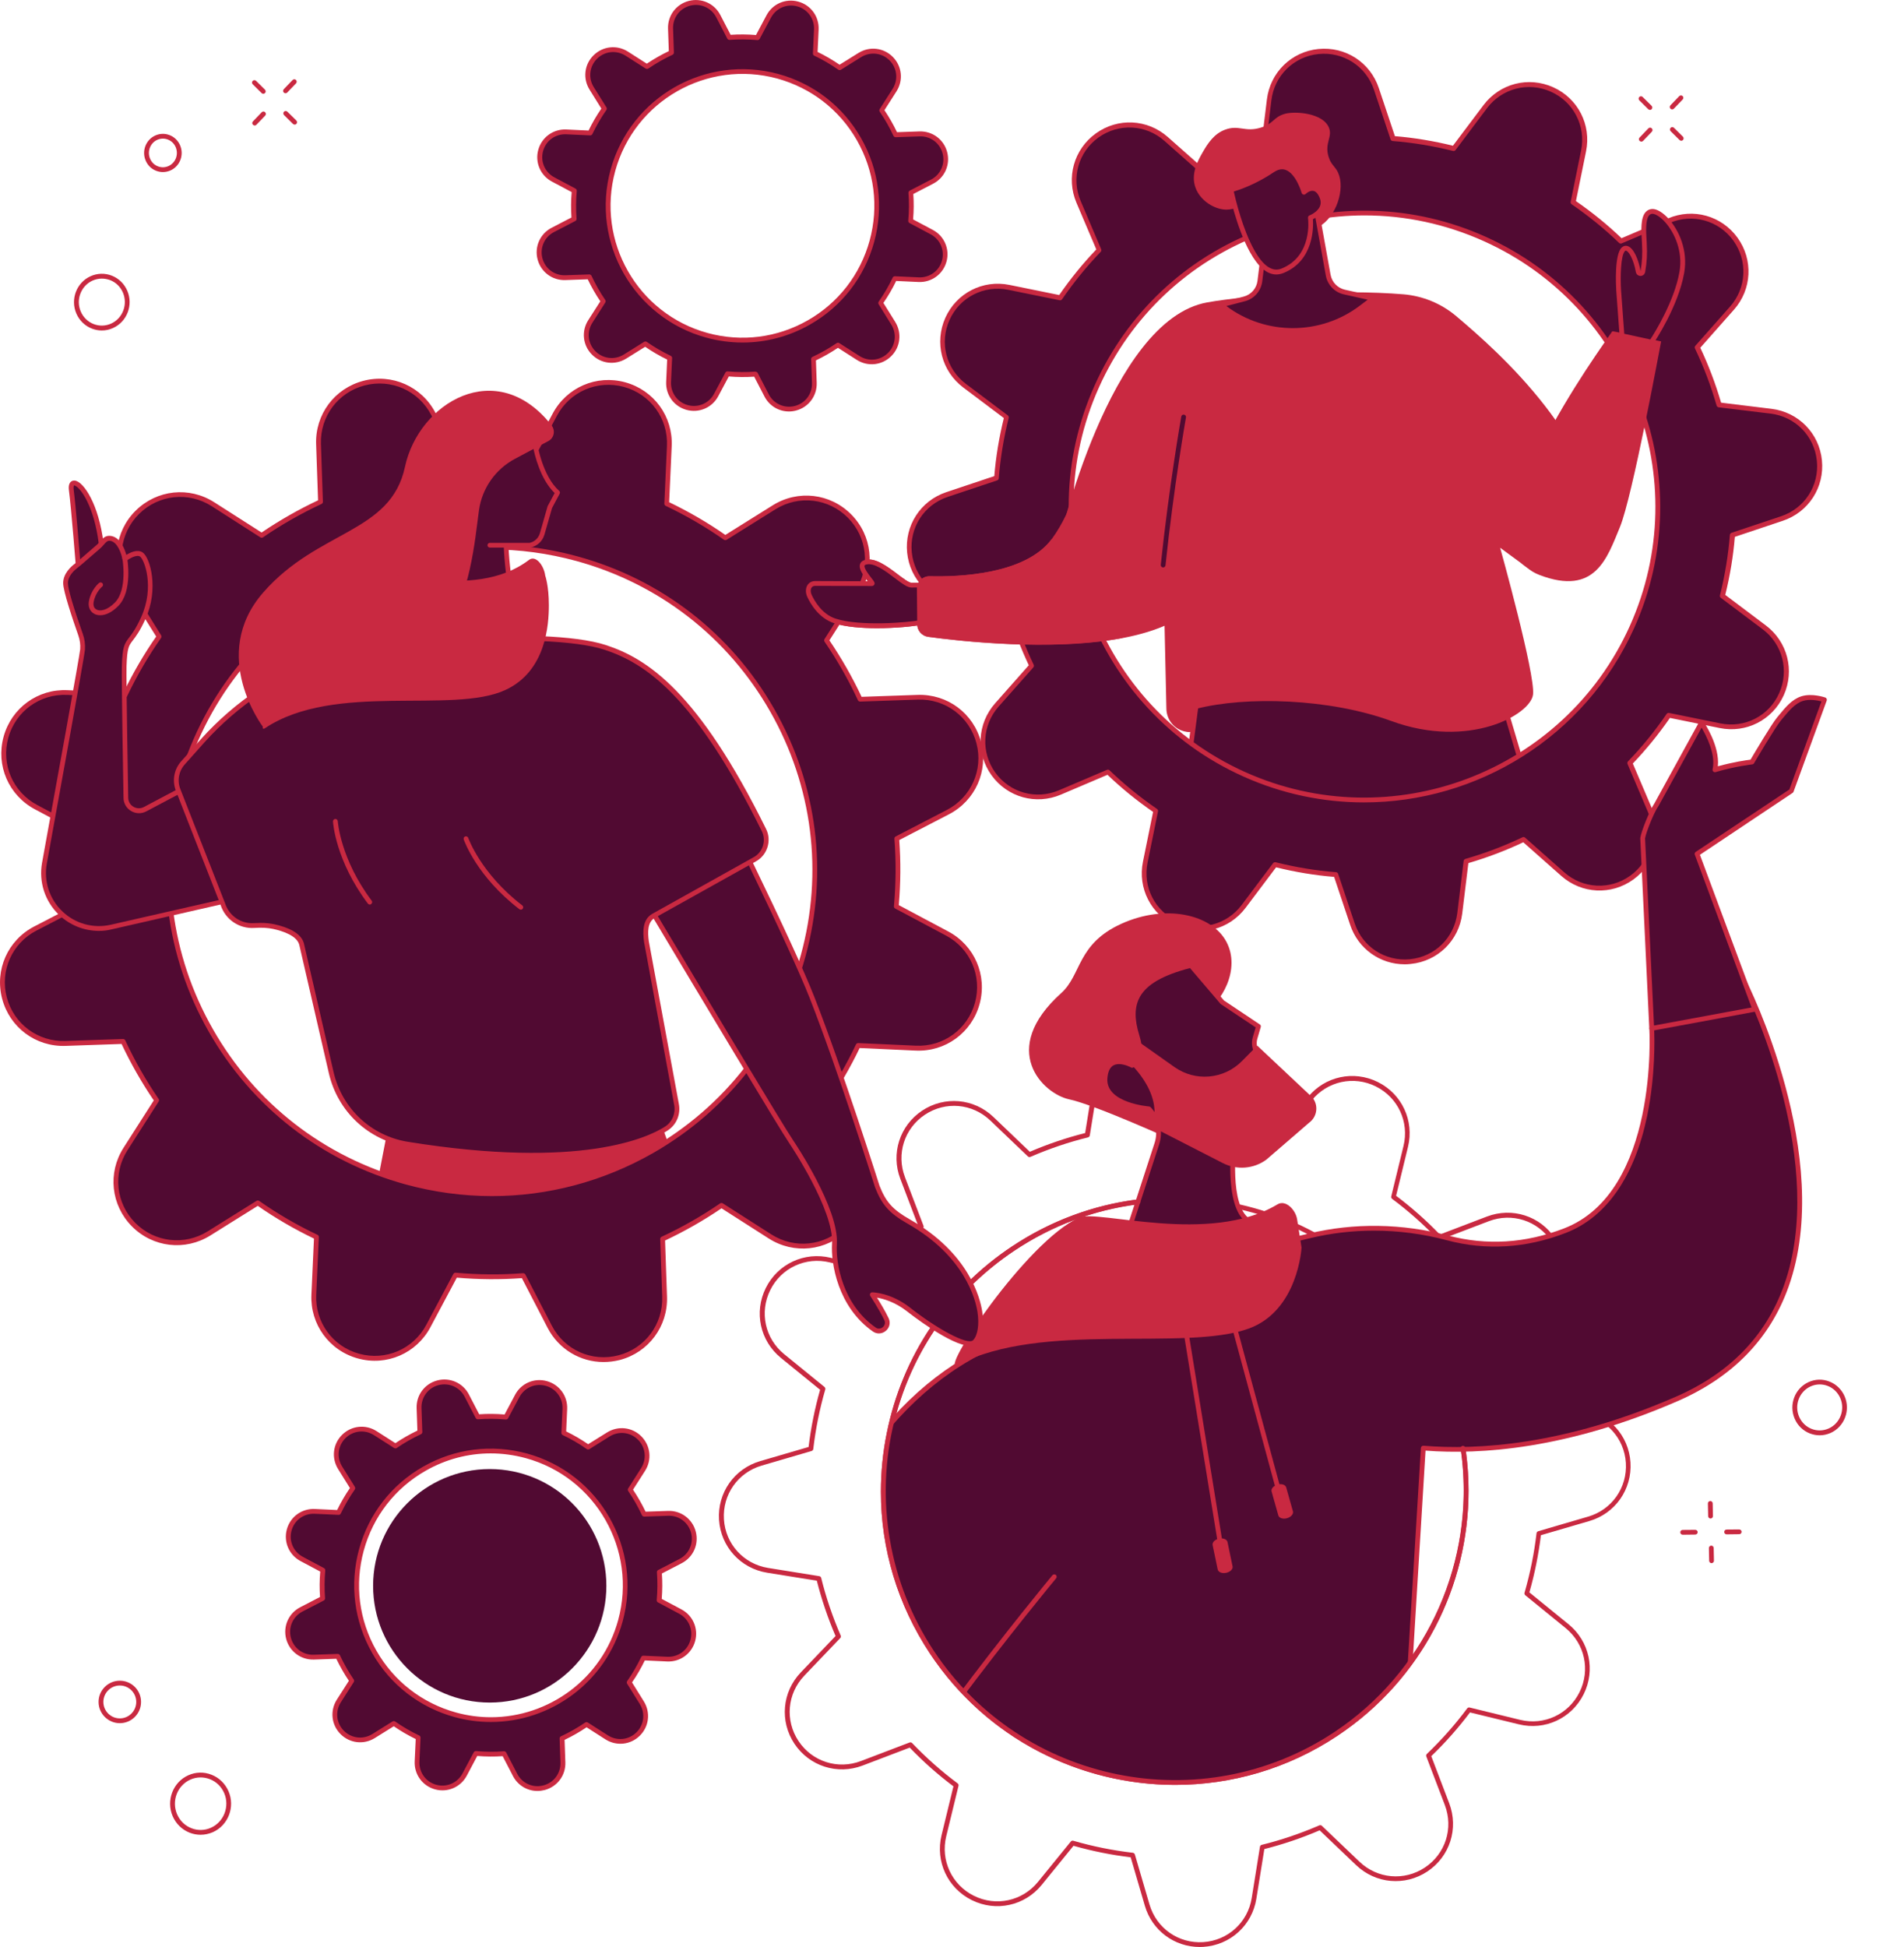 <?xml version="1.0" encoding="UTF-8"?>
<svg xmlns="http://www.w3.org/2000/svg" xmlns:xlink="http://www.w3.org/1999/xlink" id="Ebene_2" viewBox="0 0 364.87 373.04">
  <defs>
    <style>.cls-1,.cls-2,.cls-3,.cls-4,.cls-5,.cls-6,.cls-7,.cls-8,.cls-9,.cls-10,.cls-11,.cls-12,.cls-13,.cls-14,.cls-15{fill:none;}.cls-2{clip-path:url(#clippath-8);}.cls-3{clip-path:url(#clippath-7);}.cls-4{clip-path:url(#clippath-6);}.cls-5{clip-path:url(#clippath-9);}.cls-6{clip-path:url(#clippath-5);}.cls-7{clip-path:url(#clippath-3);}.cls-8{clip-path:url(#clippath-4);}.cls-9{clip-path:url(#clippath-2);}.cls-10{clip-path:url(#clippath-1);}.cls-16{fill:#c92941;}.cls-17{fill:#510a32;}.cls-11{clip-path:url(#clippath-13);}.cls-12{clip-path:url(#clippath-12);}.cls-13{clip-path:url(#clippath-11);}.cls-14{clip-path:url(#clippath-10);}.cls-15{clip-path:url(#clippath);}</style>
    <clipPath id="clippath">
      <path class="cls-1" d="m314.29,124.64l-137.95,38-40.54,67.83,35.84,39.19c-4.59,15.34-2.57,32.54,6.98,46.92,17.07,25.69,51.73,32.69,77.42,15.62,15.5-10.3,24.19-27,24.9-44.27l53.24-9.89,30.69-64.96-7.86-92.96-42.72,4.52Z"></path>
    </clipPath>
    <clipPath id="clippath-1">
      <path class="cls-1" d="m314.29,124.64l-137.95,38-40.54,67.83,35.84,39.19c-4.59,15.34-2.57,32.54,6.98,46.92,17.07,25.69,51.73,32.69,77.42,15.62,15.5-10.3,24.19-27,24.9-44.27l53.24-9.89,30.69-64.96-7.86-92.96-42.72,4.52Z"></path>
    </clipPath>
    <clipPath id="clippath-2">
      <path class="cls-1" d="m314.29,124.64l-137.95,38-40.54,67.83,35.84,39.19c-4.59,15.34-2.57,32.54,6.98,46.92,17.07,25.69,51.73,32.69,77.42,15.62,15.5-10.3,24.19-27,24.9-44.27l53.24-9.89,30.69-64.96-7.86-92.96-42.72,4.52Z"></path>
    </clipPath>
    <clipPath id="clippath-3">
      <path class="cls-1" d="m314.29,124.64l-137.95,38-40.54,67.83,35.84,39.19c-4.59,15.34-2.57,32.54,6.98,46.92,17.07,25.69,51.73,32.69,77.42,15.62,15.5-10.3,24.19-27,24.9-44.27l53.24-9.89,30.69-64.96-7.86-92.96-42.72,4.52Z"></path>
    </clipPath>
    <clipPath id="clippath-4">
      <path class="cls-1" d="m314.29,124.64l-137.95,38-40.54,67.83,35.84,39.19c-4.59,15.34-2.57,32.54,6.98,46.92,17.07,25.69,51.73,32.69,77.42,15.62,15.5-10.3,24.19-27,24.9-44.27l53.24-9.89,30.69-64.96-7.86-92.96-42.72,4.52Z"></path>
    </clipPath>
    <clipPath id="clippath-5">
      <path class="cls-1" d="m314.29,124.64l-137.95,38-40.54,67.83,35.84,39.19c-4.59,15.34-2.57,32.54,6.98,46.92,17.07,25.69,51.73,32.69,77.42,15.62,15.5-10.3,24.19-27,24.9-44.27l53.24-9.89,30.69-64.96-7.86-92.96-42.72,4.52Z"></path>
    </clipPath>
    <clipPath id="clippath-6">
      <path class="cls-1" d="m314.29,124.64l-137.95,38-40.54,67.83,35.84,39.19c-4.59,15.34-2.57,32.54,6.98,46.92,17.07,25.69,51.73,32.69,77.42,15.62,15.5-10.3,24.19-27,24.9-44.27l53.24-9.89,30.69-64.96-7.86-92.96-42.72,4.52Z"></path>
    </clipPath>
    <clipPath id="clippath-7">
      <path class="cls-1" d="m314.29,124.64l-137.95,38-40.54,67.83,35.84,39.19c-4.59,15.34-2.57,32.54,6.98,46.92,17.07,25.69,51.73,32.69,77.42,15.62,15.5-10.3,24.19-27,24.9-44.27l53.24-9.89,30.69-64.96-7.86-92.96-42.72,4.52Z"></path>
    </clipPath>
    <clipPath id="clippath-8">
      <path class="cls-1" d="m314.29,124.64l-137.95,38-40.54,67.83,35.84,39.19c-4.59,15.34-2.57,32.54,6.98,46.92,17.07,25.69,51.73,32.69,77.42,15.62,15.5-10.3,24.19-27,24.9-44.27l53.24-9.89,30.69-64.96-7.86-92.96-42.72,4.52Z"></path>
    </clipPath>
    <clipPath id="clippath-9">
      <path class="cls-1" d="m314.29,124.64l-137.95,38-40.54,67.83,35.84,39.19c-4.59,15.34-2.57,32.54,6.98,46.92,17.07,25.69,51.73,32.69,77.42,15.62,15.5-10.3,24.19-27,24.9-44.27l53.24-9.89,30.69-64.96-7.86-92.96-42.72,4.52Z"></path>
    </clipPath>
    <clipPath id="clippath-10">
      <path class="cls-1" d="m314.29,124.64l-137.95,38-40.54,67.83,35.84,39.19c-4.59,15.34-2.57,32.54,6.98,46.92,17.07,25.69,51.73,32.69,77.42,15.62,15.5-10.3,24.19-27,24.9-44.27l53.24-9.89,30.69-64.96-7.86-92.96-42.72,4.52Z"></path>
    </clipPath>
    <clipPath id="clippath-11">
      <path class="cls-1" d="m314.29,124.64l-137.95,38-40.54,67.83,35.84,39.19c-4.59,15.34-2.57,32.54,6.98,46.92,17.07,25.69,51.73,32.69,77.42,15.62,15.5-10.3,24.19-27,24.9-44.27l53.24-9.89,30.69-64.96-7.86-92.96-42.72,4.52Z"></path>
    </clipPath>
    <clipPath id="clippath-12">
      <path class="cls-1" d="m314.29,124.64l-137.95,38-40.54,67.83,35.84,39.19c-4.59,15.34-2.57,32.54,6.98,46.92,17.07,25.69,51.73,32.69,77.42,15.62,15.5-10.3,24.19-27,24.9-44.27l53.24-9.89,30.69-64.96-7.86-92.96-42.72,4.52Z"></path>
    </clipPath>
    <clipPath id="clippath-13">
      <path class="cls-1" d="m314.29,124.64l-137.95,38-40.54,67.83,35.84,39.19c-4.59,15.34-2.57,32.54,6.98,46.92,17.07,25.69,51.73,32.69,77.42,15.62,15.5-10.3,24.19-27,24.9-44.27l53.24-9.89,30.69-64.96-7.86-92.96-42.72,4.52Z"></path>
    </clipPath>
  </defs>
  <g id="Ebene_1-2">
    <path class="cls-17" d="m292.96,151.05l-6.19-20.85-56.25-5.04-3.69,28.15s57.65,12.16,66.13-2.26"></path>
    <path class="cls-16" d="m227.34,152.93c5.19,1.05,56.94,11.14,65.12-1.95l-6.04-20.36-55.5-4.98-3.58,27.29Zm41.12,5.65c-18.47,0-40.26-4.53-41.72-4.84-.23-.05-.39-.27-.36-.51l3.69-28.14c.03-.24.26-.42.5-.4l56.25,5.05c.19.02.35.15.4.33l6.19,20.85c.04.12.02.25-.04.36-3.29,5.56-13.46,7.3-24.91,7.3"></path>
    <path class="cls-17" d="m210.2,73.98c12.74-28.32,46.03-40.94,74.34-28.19,28.32,12.74,40.94,46.03,28.19,74.34-12.74,28.31-46.03,40.94-74.34,28.19-28.31-12.74-40.93-46.02-28.19-74.34m-25.34-.07l8.02,6.03c-.97,3.87-1.61,7.76-1.91,11.65l-9.49,3.17c-4.7,1.57-7.68,6.18-7.18,11.11.5,4.93,4.34,8.85,9.26,9.45l9.96,1.21c1.09,3.78,2.48,7.47,4.18,11.02l-6.65,7.51c-3.28,3.71-3.56,9.19-.66,13.21,2.89,4.02,8.19,5.49,12.74,3.55l9.21-3.92c2.8,2.71,5.87,5.2,9.15,7.45l-2,9.83c-.99,4.85,1.51,9.74,6.03,11.77s9.84.67,12.81-3.29l6.03-8.02c3.86.97,7.76,1.61,11.65,1.91l3.17,9.49c1.57,4.7,6.18,7.68,11.11,7.18s8.85-4.34,9.45-9.26l1.21-9.96c3.78-1.09,7.47-2.48,11.02-4.18l7.51,6.65c3.71,3.28,9.2,3.56,13.21.66,4.02-2.89,5.49-8.19,3.56-12.74l-3.92-9.21c2.71-2.8,5.2-5.87,7.45-9.15l9.83,2c4.85.99,9.74-1.52,11.77-6.03,2.03-4.52.67-9.84-3.29-12.81l-8.02-6.03c.97-3.86,1.61-7.76,1.91-11.64l9.49-3.17c4.7-1.57,7.68-6.18,7.18-11.11-.5-4.93-4.34-8.85-9.26-9.45l-9.96-1.21c-1.09-3.78-2.48-7.47-4.18-11.02l6.65-7.51c3.28-3.71,3.56-9.19.66-13.21s-8.19-5.49-12.74-3.56l-9.21,3.92c-2.8-2.71-5.86-5.2-9.15-7.45l2-9.83c.99-4.85-1.52-9.74-6.03-11.77s-9.84-.67-12.81,3.29l-6.03,8.02c-3.86-.97-7.76-1.61-11.65-1.91l-3.17-9.49c-1.57-4.7-6.18-7.68-11.11-7.18s-8.85,4.34-9.45,9.26l-1.21,9.96c-3.78,1.08-7.47,2.48-11.02,4.18l-7.51-6.65c-3.71-3.28-9.2-3.56-13.21-.66-4.02,2.89-5.49,8.19-3.56,12.74l3.92,9.21c-2.71,2.8-5.2,5.86-7.45,9.15l-9.83-2c-4.85-.99-9.74,1.52-11.77,6.03-2.04,4.51-.67,9.83,3.29,12.81"></path>
    <path class="cls-16" d="m261.5,41.27c-6.68,0-13.37,1.22-19.8,3.65-13.93,5.28-24.96,15.67-31.08,29.25-12.62,28.04-.08,61.12,27.96,73.74,28.04,12.62,61.12.08,73.74-27.96s.08-61.12-27.96-73.74c-7.31-3.29-15.08-4.94-22.86-4.94m-.11,112.47c-7.77,0-15.65-1.6-23.18-4.99-28.5-12.83-41.25-46.45-28.42-74.95l.42.19-.42-.19c6.21-13.81,17.43-24.37,31.59-29.73,14.16-5.37,29.56-4.9,43.36,1.31,28.5,12.83,41.25,46.45,28.42,74.95-9.44,20.96-30.14,33.41-51.77,33.41m-17.04,11.46s.07.01.11.01c3.84.96,7.73,1.6,11.57,1.9.18.01.34.14.4.31l3.17,9.49c1.51,4.52,5.88,7.35,10.63,6.87s8.46-4.12,9.04-8.86l1.21-9.96c.02-.18.15-.33.33-.39,3.75-1.08,7.43-2.47,10.95-4.15.17-.08.36-.05.5.07l7.51,6.65c3.57,3.16,8.77,3.42,12.64.64,3.87-2.79,5.27-7.8,3.4-12.19l-3.92-9.21c-.07-.17-.04-.37.09-.5,2.67-2.76,5.16-5.82,7.4-9.09.1-.15.29-.23.47-.19l9.83,2c4.67.95,9.31-1.42,11.26-5.77,1.96-4.35.66-9.39-3.15-12.26l-8.02-6.03c-.15-.11-.22-.3-.17-.48.96-3.84,1.6-7.73,1.9-11.57.01-.18.14-.34.31-.4l9.49-3.17c4.53-1.51,7.35-5.88,6.87-10.63s-4.12-8.46-8.86-9.04l-9.96-1.21c-.18-.02-.33-.15-.39-.33-1.08-3.75-2.47-7.43-4.15-10.95-.08-.17-.05-.36.07-.5l6.65-7.51c3.16-3.57,3.42-8.77.64-12.64-2.79-3.87-7.8-5.27-12.19-3.4l-9.21,3.92c-.17.07-.37.04-.5-.09-2.77-2.68-5.83-5.16-9.09-7.4-.15-.1-.23-.29-.19-.47l2-9.83c.95-4.67-1.42-9.31-5.77-11.26-4.35-1.96-9.39-.66-12.26,3.15l-6.03,8.02c-.11.15-.3.21-.48.17-3.84-.96-7.73-1.6-11.57-1.9-.18,0-.34-.14-.4-.31l-3.17-9.49c-1.51-4.52-5.89-7.35-10.63-6.87-4.75.48-8.46,4.12-9.04,8.86l-1.21,9.96c-.02.18-.15.33-.33.39-3.75,1.08-7.43,2.47-10.95,4.15-.17.08-.36.05-.5-.07l-7.51-6.65c-3.57-3.16-8.77-3.42-12.64-.64-3.87,2.79-5.27,7.8-3.4,12.19l3.92,9.21c.07.17.04.37-.09.5-2.67,2.77-5.16,5.83-7.4,9.09-.1.15-.29.23-.47.19l-9.83-2c-4.67-.95-9.31,1.42-11.27,5.77s-.66,9.39,3.15,12.26l8.02,6.03c.15.11.21.3.17.48-.96,3.84-1.6,7.74-1.9,11.57-.01.18-.14.34-.31.4l-9.49,3.17c-4.52,1.51-7.35,5.88-6.87,10.63s4.12,8.46,8.86,9.04l9.96,1.21c.18.02.33.15.39.33,1.08,3.75,2.47,7.43,4.15,10.95.08.17.05.36-.07.5l-6.65,7.51c-3.16,3.57-3.42,8.77-.64,12.64,2.79,3.87,7.8,5.27,12.19,3.4l9.21-3.92c.17-.07.37-.04.5.09,2.77,2.67,5.83,5.16,9.09,7.4.15.1.23.29.19.47l-2,9.83c-.95,4.67,1.42,9.31,5.77,11.26,4.35,1.96,9.39.66,12.26-3.15l6.03-8.02c.1-.12.24-.18.38-.18m24.84,19.56c-4.72,0-8.93-2.98-10.45-7.55l-3.08-9.2c-3.69-.3-7.43-.92-11.12-1.83l-5.85,7.77c-3.13,4.16-8.62,5.57-13.37,3.43-4.74-2.14-7.33-7.19-6.29-12.29l1.94-9.53c-3.13-2.16-6.07-4.55-8.74-7.11l-8.93,3.8c-4.79,2.04-10.25.51-13.29-3.71s-2.76-9.89.69-13.79l6.45-7.29c-1.6-3.39-2.94-6.93-3.99-10.53l-9.66-1.18c-5.17-.63-9.14-4.68-9.66-9.86-.52-5.18,2.56-9.94,7.49-11.59l9.21-3.08c.3-3.69.92-7.43,1.83-11.12l-7.77-5.85c-4.16-3.13-5.57-8.62-3.44-13.37,2.14-4.74,7.18-7.33,12.29-6.29l9.53,1.94c2.16-3.13,4.55-6.07,7.11-8.74l-3.8-8.93c-2.04-4.79-.51-10.25,3.71-13.3,4.22-3.04,9.89-2.76,13.79.69l7.29,6.45c3.39-1.6,6.93-2.94,10.52-3.99l1.18-9.66c.63-5.16,4.68-9.14,9.86-9.66s9.94,2.56,11.59,7.49l3.08,9.21c3.69.3,7.43.92,11.12,1.83l5.85-7.77c3.13-4.16,8.62-5.57,13.37-3.43,4.74,2.13,7.33,7.19,6.29,12.28l-1.94,9.53c3.13,2.16,6.07,4.55,8.74,7.11l8.93-3.8c4.79-2.04,10.26-.51,13.3,3.71s2.76,9.89-.69,13.79l-6.45,7.29c1.6,3.39,2.94,6.93,3.99,10.52l9.66,1.18c5.16.63,9.14,4.68,9.66,9.86.52,5.18-2.56,9.94-7.49,11.59l-9.2,3.08c-.3,3.69-.92,7.43-1.83,11.12l7.77,5.85c4.16,3.13,5.57,8.62,3.44,13.37-2.14,4.74-7.19,7.33-12.29,6.29l-9.53-1.94c-2.16,3.13-4.56,6.07-7.11,8.74l3.8,8.93c2.04,4.79.51,10.25-3.71,13.3-4.22,3.04-9.89,2.76-13.79-.69l-7.29-6.45c-3.39,1.6-6.93,2.94-10.52,3.99l-1.18,9.66c-.63,5.17-4.68,9.14-9.86,9.66-.41.05-.79.07-1.16.07"></path>
    <path class="cls-17" d="m188.72,111.92s-6.29.23-14.07.2c-1.64,0-6.03-5.26-8.84-4.37-2.03.64,1.8,4.08,1.28,4.08-4.98-.02-9.29-.04-10.85-.05-1.22,0-1.63,1.24-1.13,2.36.72,1.59,2.3,4,4.91,4.84,4.66,1.5,13.67.83,16.45.29,6.08-1.18,10.91-1.27,10.91-1.27l1.34-6.08Z"></path>
    <path class="cls-16" d="m156.23,112.25c-.32,0-.56.12-.71.34-.22.34-.21.87.01,1.36.5,1.09,1.94,3.73,4.63,4.59,4.59,1.48,13.58.78,16.22.27,5.11-.99,9.39-1.22,10.63-1.27l1.14-5.15c-1.75.06-7.16.21-13.5.18-.79,0-1.85-.8-3.19-1.82-1.79-1.36-4.03-3.05-5.52-2.57-.23.07-.25.16-.26.19-.15.5.86,1.8,1.29,2.35.54.69.74.95.57,1.28-.08.17-.26.28-.46.28h0c-4.98,0-9.29-.02-10.85-.03h0Zm11.84,8.11c-2.95,0-6.01-.24-8.19-.94-3.04-.98-4.64-3.88-5.19-5.09-.35-.78-.33-1.64.06-2.24.32-.5.87-.77,1.49-.76,1.48,0,5.42.02,10.07.04-.02-.03-.04-.05-.06-.08-.73-.94-1.74-2.24-1.44-3.19.08-.26.3-.61.86-.79,1.95-.61,4.39,1.23,6.35,2.72,1.01.76,2.15,1.63,2.64,1.63,7.68.03,13.99-.2,14.05-.2.14,0,.28.06.37.16.09.11.13.25.1.39l-1.34,6.08c-.05.21-.23.36-.44.36-.05,0-4.86.1-10.83,1.26-1.54.3-4.94.65-8.5.65"></path>
    <path class="cls-16" d="m231.34,57.94c8.09-1.45,25.46-2.56,37.61-1.55,3.72.31,7.25,1.77,10.11,4.18,8.37,7.07,27.38,23.87,28.73,44.61.08,1.18-.45,2.32-1.38,3.06l-.16-.9c-4.58,3.64-10.41,4.33-14.83.5l-3.94-2.89s6.76,24.23,6.3,28.12c-.46,3.89-12.31,10.52-27.14,5.08-11.88-4.35-27.93-4.79-37.4-2.34-.15.04-.56,4.31-.71,4.36-.68.19-1.43.05-2.13-.22-1.71-.66-2.84-2.3-2.88-4.14l-.61-27.55-20.09-3.88s9.69-43.07,28.52-46.44"></path>
    <path class="cls-16" d="m318.33,65.42c-.23,1.13-5.51,29.8-7.9,35.57-2.45,5.9-4.7,13.25-15.38,9.19-15.94-6.07,12.26-44.16,13.92-46.71.05-.08,9.36,1.92,9.36,1.95"></path>
    <path class="cls-16" d="m175.76,119.62l-.06-6.76c-.01-1.38,1.12-2.49,2.49-2.45,5.48.14,18.42-.31,23.42-7.21,4.2-5.8,5.47-12.76,5.47-12.76,0,0,21.18-3.18,24.83,13.99,5.18,24.35-43.29,19.06-54.05,17.59-1.19-.17-2.09-1.19-2.1-2.4"></path>
    <path class="cls-17" d="m310.83,64.32l-.64-8.68s-.41-6.64.9-7.88c.96-.91,2.32,1.24,2.85,4.26.09.5.8.5.88,0,.33-1.97.4-3.4.29-5.42-.12-2.18-.53-6.02,1.52-6.1,2.05-.08,6.78,5.24,5.66,11.68s-5.82,13.37-5.82,13.37l-5.64-1.23Z"></path>
    <path class="cls-16" d="m311.26,63.95l5,1.09c.85-1.31,4.6-7.35,5.58-12.93.69-3.95-.93-7.47-2.67-9.46-1.05-1.19-2.03-1.71-2.52-1.68-.25,0-.45.1-.61.28-.74.82-.6,3.2-.5,4.78l.03.56c.11,2.11.04,3.56-.3,5.52-.08.44-.44.76-.89.76h0c-.45,0-.82-.31-.9-.76-.45-2.52-1.37-3.92-1.85-4.08-.06-.02-.13-.03-.23.07-.83.8-.91,5.04-.75,7.52l.61,8.33Zm5.21,2.06s-.07,0-.1,0l-5.64-1.23c-.2-.04-.35-.21-.36-.42l-.64-8.68c-.07-1.15-.35-6.93,1.04-8.25.33-.32.74-.42,1.15-.28,1.19.39,2.1,2.69,2.47,4.79.3-1.89.38-3.28.27-5.32l-.03-.55c-.12-1.93-.27-4.34.74-5.45.33-.36.75-.56,1.25-.58.89-.04,2.12.71,3.25,2,1.88,2.15,3.63,5.96,2.88,10.22-1.13,6.46-5.7,13.26-5.89,13.55-.1.13-.24.21-.39.21"></path>
    <path class="cls-16" d="m238.32,39.99c-1.32-.6-2,.4-3.96.13-2.08-.29-4.37-1.83-5.23-4.08-1.04-2.72.46-5.32,1.4-6.96.94-1.63,2.13-3.44,4.2-4.22,2.7-1.02,3.83.55,6.92-.42,2.51-.78,2.33-1.99,4.57-2.63,1.86-.53,7.24-.23,8.44,2.63.76,1.81-.88,2.92-.06,5.6.49,1.61,1.27,1.81,1.83,3.06,1.4,3.09-.36,8.52-3.7,10.34-4.53,2.47-12.14-2.42-14.41-3.45"></path>
    <path class="cls-17" d="m242.5,45.18l-1.06,8.67c-.2,1.65-1.39,3.01-3,3.43l-4.46,1.16.63.48c7.75,5.9,18.49,5.91,26.25.02l2.31-1.75-5.54-1.24c-1.59-.36-2.81-1.63-3.1-3.23l-2.3-12.77-9.73,5.23Z"></path>
    <path class="cls-16" d="m235.01,58.64c7.55,5.66,18.04,5.64,25.57-.07l1.52-1.15-4.57-1.02c-1.78-.4-3.13-1.81-3.46-3.6l-2.19-12.15-8.96,4.82-1.03,8.43c-.23,1.85-1.54,3.35-3.34,3.82l-3.54.92Zm12.74,5.15c-4.73,0-9.47-1.5-13.42-4.51l-.63-.48c-.14-.11-.21-.28-.17-.46.03-.17.16-.31.33-.35l4.46-1.16c1.44-.37,2.48-1.57,2.66-3.04l1.06-8.67c.02-.15.11-.28.24-.35l9.73-5.23c.13-.07.28-.07.42,0,.13.06.23.19.25.33l2.3,12.77c.26,1.43,1.34,2.55,2.75,2.87l5.54,1.24c.17.04.31.18.35.35.04.17-.03.35-.17.46l-2.31,1.75c-3.95,3-8.67,4.49-13.39,4.49"></path>
    <path class="cls-17" d="m251.12,41.71s3.42-1.29,2.14-4.12c-1.29-2.83-3.38-.74-3.38-.74,0,0-1.94-6.96-6.03-4.22-4.08,2.75-7.95,3.75-7.95,3.75,0,0,1.44,7.01,4.02,11.67,1.56,2.81,3.53,4.77,5.86,3.83,6.37-2.59,5.34-10.17,5.34-10.17"></path>
    <path class="cls-16" d="m236.43,36.7c.35,1.57,1.72,7.23,3.88,11.13,1.73,3.13,3.51,4.35,5.29,3.62,5.96-2.42,5.1-9.39,5.06-9.69-.03-.21.09-.42.29-.49.02,0,1.51-.59,1.99-1.74.22-.54.19-1.11-.1-1.76-.32-.71-.71-1.12-1.16-1.2-.73-.13-1.47.58-1.47.59-.12.11-.28.16-.44.12-.16-.04-.28-.16-.33-.32-.01-.04-1.05-3.66-3.05-4.4-.71-.26-1.46-.12-2.29.44-3.36,2.27-6.54,3.36-7.67,3.7m8.15,15.89c-1.78,0-3.47-1.44-5.06-4.31-2.59-4.67-4.01-11.52-4.07-11.8-.05-.24.1-.48.33-.54.04,0,3.85-1.02,7.81-3.68,1.07-.72,2.12-.9,3.11-.54,1.88.69,2.98,3.19,3.4,4.38.42-.27,1.05-.54,1.73-.41.76.14,1.38.72,1.83,1.72.4.88.44,1.71.12,2.49-.48,1.15-1.62,1.83-2.18,2.1.11,1.56.17,7.95-5.65,10.31-.46.18-.92.28-1.37.28"></path>
    <path class="cls-17" d="m222.9,108.72h-.05c-.25-.03-.43-.25-.41-.5,1.62-15.32,3.91-28.27,3.93-28.4.04-.25.28-.42.53-.37s.42.28.37.53c-.02.13-2.31,13.05-3.92,28.33-.02.24-.22.41-.45.41"></path>
    <path class="cls-17" d="m69.26,296.95c3.75-13.7,17.9-21.77,31.6-18.02s21.77,17.9,18.02,31.61c-3.75,13.7-17.9,21.77-31.6,18.02-13.71-3.76-21.77-17.91-18.02-31.61m-11.46,1.76l4.05,2.16c-.17,1.82-.18,3.62-.04,5.4l-4.07,2.11c-2.01,1.04-3.03,3.34-2.46,5.53.58,2.19,2.59,3.69,4.86,3.62l4.59-.16c.76,1.63,1.65,3.2,2.67,4.69l-2.47,3.87c-1.22,1.91-.96,4.41.64,6.02,1.59,1.61,4.09,1.9,6.01.7l3.89-2.42c1.46,1.03,3.02,1.93,4.67,2.72l-.21,4.59c-.1,2.26,1.38,4.3,3.56,4.89,2.18.6,4.49-.4,5.56-2.4l2.16-4.05c1.82.16,3.62.18,5.4.04l2.11,4.07c1.04,2.01,3.34,3.03,5.53,2.46s3.69-2.59,3.61-4.86l-.16-4.59c1.63-.76,3.2-1.65,4.68-2.67l3.87,2.47c1.91,1.22,4.41.96,6.02-.64,1.61-1.59,1.9-4.09.7-6.01l-2.42-3.88c1.03-1.46,1.93-3.02,2.72-4.67l4.59.21c2.26.1,4.3-1.38,4.89-3.56.6-2.19-.4-4.49-2.4-5.56l-4.05-2.16c.16-1.82.18-3.62.04-5.4l4.07-2.11c2.01-1.04,3.03-3.34,2.46-5.53s-2.59-3.69-4.86-3.61l-4.59.16c-.76-1.63-1.65-3.2-2.67-4.68l2.47-3.87c1.22-1.91.96-4.41-.64-6.02-1.59-1.61-4.09-1.9-6.01-.7l-3.88,2.42c-1.46-1.03-3.02-1.93-4.67-2.72l.21-4.58c.1-2.26-1.38-4.3-3.56-4.9-2.19-.6-4.49.4-5.56,2.4l-2.16,4.05c-1.82-.17-3.62-.18-5.4-.04l-2.11-4.07c-1.04-2.01-3.34-3.03-5.53-2.46-2.19.58-3.69,2.59-3.61,4.86l.16,4.59c-1.63.76-3.2,1.65-4.68,2.67l-3.87-2.48c-1.91-1.22-4.41-.96-6.02.64-1.61,1.59-1.9,4.09-.7,6.01l2.42,3.89c-1.03,1.46-1.93,3.02-2.72,4.67l-4.58-.21c-2.26-.1-4.3,1.38-4.89,3.56-.62,2.17.38,4.48,2.38,5.54"></path>
    <path class="cls-16" d="m94.03,278.47c-4.33,0-8.61,1.12-12.47,3.33-5.86,3.34-10.07,8.77-11.85,15.28s-.92,13.32,2.42,19.18c3.34,5.86,8.77,10.07,15.28,11.86,2.22.61,4.46.9,6.67.9,11.1,0,21.31-7.38,24.38-18.6,3.68-13.44-4.26-27.36-17.7-31.04-2.24-.61-4.49-.91-6.73-.91m.03,51.46c-2.28,0-4.6-.3-6.91-.93-6.74-1.85-12.37-6.21-15.83-12.29-3.46-6.08-4.35-13.14-2.51-19.88,1.85-6.75,6.21-12.37,12.29-15.83,6.08-3.46,13.14-4.35,19.88-2.51,13.92,3.81,22.15,18.24,18.34,32.17-3.18,11.62-13.75,19.27-25.26,19.27m2.54,5.61c.17,0,.33.1.41.25l2.11,4.07c.95,1.83,3.01,2.75,5.01,2.22,2-.52,3.34-2.33,3.27-4.39l-.16-4.59c-.01-.18.1-.36.27-.43,1.6-.75,3.16-1.63,4.62-2.63.15-.1.35-.11.51-.01l3.87,2.47c1.74,1.11,3.98.88,5.45-.58,1.47-1.45,1.73-3.69.64-5.44l-2.42-3.88c-.1-.16-.09-.36.01-.51,1-1.43,1.9-2.97,2.68-4.6.08-.17.25-.27.43-.26l4.58.21c2.06.09,3.89-1.23,4.43-3.23.55-1.99-.35-4.06-2.17-5.03l-4.05-2.16c-.16-.09-.26-.26-.24-.45.16-1.79.17-3.58.04-5.32-.02-.18.08-.36.25-.44l4.07-2.11c1.83-.95,2.75-3.01,2.22-5.01-.52-2-2.34-3.35-4.39-3.27l-4.59.16c-.19,0-.36-.1-.43-.27-.75-1.6-1.63-3.16-2.63-4.62-.1-.15-.11-.35-.01-.51l2.47-3.87c1.11-1.74.88-3.98-.58-5.45-1.45-1.47-3.69-1.73-5.44-.64l-3.88,2.43c-.16.1-.36.09-.51-.01-1.43-1.01-2.98-1.91-4.6-2.68-.17-.08-.27-.25-.26-.43l.21-4.58c.09-2.06-1.23-3.89-3.23-4.43-1.99-.55-4.06.35-5.03,2.17l-2.16,4.05c-.09.16-.26.26-.45.24-1.79-.16-3.58-.17-5.32-.04-.18.01-.36-.08-.44-.25l-2.11-4.07c-.95-1.83-3.01-2.75-5.01-2.23s-3.34,2.33-3.27,4.39l.16,4.59c.01.18-.1.35-.27.43-1.61.75-3.16,1.63-4.62,2.63-.15.1-.35.11-.51.01l-3.87-2.47c-1.74-1.11-3.98-.88-5.45.58-1.47,1.45-1.73,3.69-.64,5.44l2.43,3.89c.1.16.09.36-.01.51-1,1.43-1.9,2.98-2.68,4.6-.08.17-.25.27-.43.26l-4.58-.21c-2.07-.09-3.89,1.23-4.43,3.22-.55,1.99.35,4.06,2.17,5.03l4.05,2.16c.16.09.26.26.24.45-.16,1.79-.17,3.58-.04,5.32.02.18-.08.36-.25.44l-4.07,2.11c-1.83.95-2.75,3.01-2.23,5.01s2.33,3.35,4.39,3.27l4.59-.16c.19,0,.35.1.43.27.75,1.61,1.63,3.16,2.63,4.62.1.15.11.35.01.51l-2.47,3.87c-1.11,1.74-.88,3.98.58,5.45,1.45,1.47,3.69,1.73,5.44.64l3.88-2.42c.16-.1.36-.09.51.01,1.43,1,2.98,1.91,4.6,2.68.17.08.27.25.26.43l-.21,4.58c-.09,2.06,1.23,3.89,3.22,4.43,1.99.55,4.06-.35,5.03-2.17l2.16-4.05c.09-.16.26-.26.45-.24,1.79.16,3.58.17,5.32.04.01,0,.02,0,.04,0m6.39,7.61c-1.94,0-3.76-1.07-4.69-2.87l-1.97-3.8c-1.6.11-3.23.1-4.87-.04l-2.01,3.78c-1.17,2.2-3.68,3.28-6.08,2.62-2.41-.66-4.01-2.86-3.9-5.36l.2-4.28c-1.48-.72-2.89-1.54-4.21-2.45l-3.63,2.26c-2.12,1.32-4.82,1.01-6.58-.77-1.76-1.77-2.04-4.48-.7-6.59l2.31-3.61c-.9-1.34-1.71-2.76-2.41-4.22l-4.29.15c-2.5.08-4.68-1.54-5.32-3.96-.63-2.42.47-4.91,2.69-6.06l3.8-1.97c-.11-1.6-.1-3.23.04-4.87l-3.78-2.01c-2.2-1.17-3.28-3.68-2.62-6.08.66-2.41,2.86-4.01,5.36-3.9l4.28.2c.72-1.48,1.54-2.89,2.45-4.21l-2.26-3.63c-1.32-2.12-1.01-4.83.77-6.58,1.78-1.76,4.49-2.04,6.59-.7l3.61,2.31c1.34-.9,2.76-1.71,4.22-2.41l-.15-4.29c-.09-2.5,1.54-4.68,3.96-5.32,2.42-.63,4.91.47,6.06,2.69l1.97,3.8c1.6-.11,3.23-.1,4.87.04l2.01-3.78c1.17-2.21,3.68-3.28,6.08-2.62,2.41.66,4.01,2.86,3.9,5.36l-.19,4.28c1.48.72,2.89,1.54,4.21,2.45l3.63-2.26c2.12-1.32,4.83-1.01,6.58.77,1.76,1.78,2.04,4.49.7,6.59l-2.31,3.61c.9,1.35,1.71,2.76,2.41,4.22l4.29-.15c2.5-.09,4.68,1.54,5.32,3.96.63,2.42-.47,4.91-2.69,6.06l-3.8,1.97c.11,1.6.1,3.23-.03,4.87l3.78,2.01c2.2,1.17,3.28,3.68,2.62,6.08-.66,2.41-2.86,4.01-5.36,3.9l-4.28-.2c-.72,1.48-1.54,2.89-2.45,4.21l2.26,3.63c1.32,2.12,1.01,4.83-.77,6.58-1.77,1.76-4.49,2.04-6.59.7l-3.61-2.31c-1.34.9-2.76,1.71-4.22,2.41l.15,4.29c.09,2.5-1.54,4.68-3.96,5.32-.48.12-.94.18-1.39.18"></path>
    <path class="cls-17" d="m116.2,303.84c0-12.36-10.01-22.37-22.35-22.37s-22.35,10.02-22.35,22.37,10.01,22.37,22.35,22.37,22.35-10.02,22.35-22.37"></path>
    <path class="cls-16" d="m169.73,285.81c0,10.79,3.16,21.34,9.27,30.52,16.9,25.44,51.35,32.39,76.78,15.49,16.04-10.65,24.73-28.28,24.73-46.22,0-10.52-2.99-21.16-9.23-30.56-8.19-12.32-20.68-20.72-35.18-23.65s-29.28-.03-41.6,8.16c-12.33,8.18-20.72,20.68-23.65,35.18-.75,3.69-1.12,7.4-1.12,11.08m55.49,56.17c-18.25,0-36.16-8.83-46.99-25.14-6.2-9.34-9.42-20.07-9.42-31.03,0-3.74.37-7.51,1.13-11.26,2.98-14.74,11.51-27.45,24.04-35.77,12.53-8.32,27.55-11.27,42.29-8.29,14.74,2.98,27.45,11.51,35.77,24.04,6.35,9.56,9.39,20.37,9.39,31.07,0,18.24-8.83,36.16-25.14,46.99-9.56,6.35-20.37,9.39-31.07,9.39m-19.66,10.69s.09.01.13.02c3.72,1.08,7.56,1.85,11.4,2.3.18.02.33.15.39.33l2.8,9.57c1.33,4.55,5.55,7.52,10.29,7.22,4.73-.3,8.55-3.77,9.3-8.45l1.58-9.82c.03-.18.16-.33.34-.37,3.71-.91,7.42-2.17,11.03-3.73.17-.07.37-.04.5.09l7.21,6.88c3.42,3.27,8.57,3.73,12.52,1.11,3.95-2.62,5.52-7.54,3.83-11.97l-3.55-9.31c-.07-.17-.02-.37.11-.49,2.84-2.72,5.44-5.65,7.72-8.72.11-.15.3-.22.48-.17l9.66,2.36c4.6,1.12,9.29-1.06,11.39-5.3,2.11-4.24,1.01-9.29-2.66-12.28l-7.73-6.29c-.14-.12-.2-.31-.15-.48,1.08-3.72,1.85-7.56,2.3-11.4.02-.18.15-.34.33-.39l9.57-2.8c4.55-1.33,7.51-5.56,7.22-10.29s-3.77-8.55-8.45-9.31l-9.82-1.58c-.18-.03-.33-.16-.37-.34-.91-3.71-2.17-7.42-3.73-11.03-.07-.17-.04-.37.09-.5l6.88-7.2c3.27-3.42,3.73-8.57,1.11-12.52-2.62-3.95-7.54-5.52-11.97-3.83l-9.31,3.55c-.17.07-.37.02-.5-.11-2.72-2.84-5.65-5.44-8.72-7.72-.15-.11-.22-.3-.17-.48l2.35-9.66c1.12-4.6-1.06-9.29-5.3-11.4s-9.29-1.01-12.28,2.66l-6.29,7.73c-.12.14-.31.2-.48.15-3.72-1.08-7.56-1.85-11.4-2.3-.18-.02-.34-.15-.39-.33l-2.8-9.57c-1.33-4.55-5.56-7.52-10.29-7.22s-8.55,3.77-9.31,8.45l-1.58,9.82c-.03.18-.17.33-.34.37-3.71.91-7.42,2.17-11.03,3.73-.17.07-.37.04-.5-.09l-7.2-6.88c-3.43-3.27-8.57-3.73-12.52-1.11-3.95,2.62-5.52,7.54-3.83,11.97l3.55,9.31c.07.17.02.37-.11.49-2.84,2.72-5.44,5.65-7.72,8.72-.11.15-.3.22-.48.17l-9.66-2.36c-4.6-1.12-9.29,1.06-11.39,5.3-2.11,4.24-1.01,9.29,2.66,12.28l7.73,6.29c.14.12.2.31.15.48-1.08,3.72-1.85,7.56-2.3,11.4-.02.18-.15.34-.33.39l-9.57,2.8c-4.55,1.33-7.51,5.56-7.22,10.29s3.77,8.55,8.45,9.31l9.82,1.58c.18.03.33.16.37.34.91,3.71,2.17,7.42,3.73,11.03.07.17.04.37-.09.5l-6.88,7.2c-3.27,3.43-3.73,8.57-1.11,12.52,2.62,3.95,7.54,5.52,11.97,3.83l9.31-3.55c.17-.06.37-.02.49.11,2.72,2.84,5.66,5.44,8.72,7.72.15.11.22.3.17.48l-2.35,9.66c-1.12,4.6,1.06,9.29,5.3,11.4s9.29,1.01,12.28-2.66l6.29-7.73c.09-.11.22-.17.36-.17m24.35,20.37c-4.87,0-9.14-3.17-10.52-7.9l-2.71-9.28c-3.7-.45-7.38-1.19-10.96-2.21l-6.1,7.5c-3.26,4.01-8.77,5.21-13.4,2.91s-7.01-7.41-5.79-12.43l2.28-9.37c-2.94-2.2-5.76-4.7-8.38-7.42l-9.03,3.44c-4.83,1.84-10.2.12-13.06-4.18-2.86-4.31-2.36-9.92,1.21-13.66l6.67-6.98c-1.49-3.47-2.69-7.04-3.59-10.6l-9.52-1.53c-5.1-.82-8.89-4.99-9.22-10.15-.32-5.16,2.92-9.78,7.88-11.23l9.28-2.71c.45-3.69,1.19-7.38,2.21-10.96l-7.5-6.1c-4.01-3.26-5.21-8.77-2.91-13.4s7.41-7.01,12.44-5.79l9.36,2.28c2.21-2.94,4.7-5.76,7.42-8.38l-3.44-9.03c-1.84-4.83-.12-10.2,4.18-13.06,4.31-2.86,9.93-2.36,13.66,1.21l6.98,6.67c3.47-1.49,7.03-2.69,10.6-3.59l1.53-9.52c.82-5.1,4.99-8.89,10.15-9.22,5.15-.32,9.78,2.91,11.23,7.88l2.71,9.28c3.69.45,7.38,1.19,10.96,2.21l6.1-7.5c3.26-4.01,8.77-5.2,13.4-2.91,4.63,2.3,7.01,7.41,5.79,12.43l-2.28,9.37c2.94,2.21,5.76,4.7,8.38,7.42l9.02-3.44c4.83-1.84,10.2-.12,13.06,4.18l-.38.25.38-.25c2.86,4.31,2.36,9.92-1.21,13.66l-6.67,6.99c1.49,3.47,2.69,7.04,3.59,10.6l9.52,1.53c5.1.82,8.9,4.99,9.22,10.15.32,5.16-2.91,9.78-7.88,11.23l-9.28,2.71c-.45,3.7-1.19,7.38-2.21,10.96l7.5,6.1c4.01,3.26,5.21,8.77,2.91,13.4-2.3,4.63-7.41,7.01-12.43,5.78l-9.36-2.28c-2.21,2.94-4.7,5.76-7.42,8.38l3.44,9.03c1.84,4.83.12,10.2-4.18,13.06-4.31,2.86-9.92,2.36-13.66-1.21l-6.99-6.67c-3.47,1.49-7.04,2.69-10.6,3.59l-1.53,9.52c-.82,5.1-5,8.89-10.16,9.22-.22.01-.45.02-.69.02"></path>
    <g class="cls-15">
      <path class="cls-16" d="m224.9,218.53s-14.99-6.83-20.02-7.9c-5.03-1.08-13.62-9.48-1.51-20.36,3.92-3.53,2.99-9.4,11.51-13.27,8.52-3.87,17.35-1.81,20.14,3.45,2.79,5.26-.9,11.83-4.64,13.78-3.74,1.95-5.48,24.3-5.48,24.3"></path>
    </g>
    <g class="cls-10">
      <path class="cls-17" d="m218.2,229.83l-4.07,12.48s27.96-1.69,26.89-5.83c-.3-1.18-1.02-2.03-1.89-2.65-4.3-3.06-2.55-15.74-2.55-15.74l7.44-6.3c1.36-1.15,1.63-3.15.62-4.63l-3.62-5.28c-.61-.89-.79-2.01-.49-3.05l.64-2.18-6.92-4.62-6.04-7.08c-9.64,2.48-12.57,6.3-10.3,13.58,1.45,4.66-.95,5.58-.95,5.58,0,0-4.86-2.67-5.2,2.52-.34,5.19,8.42,5.82,8.42,5.82,1.7,1.78,2.28,4.36,1.52,6.7l-3.5,10.68Z"></path>
    </g>
    <g class="cls-9">
      <path class="cls-16" d="m214.43,203.88c-.37,0-.73.07-1.05.24-.69.38-1.08,1.23-1.17,2.54-.31,4.67,7.91,5.33,7.99,5.34.11.01.22.06.3.14,1.82,1.91,2.44,4.65,1.62,7.16l-7.35,22.52c7.1-.46,23.74-2.09,25.68-4.75.15-.21.14-.36.12-.46-.24-.95-.82-1.75-1.71-2.39-4.47-3.18-2.81-15.65-2.74-16.18.02-.11.07-.21.16-.29l7.44-6.3c1.19-1.01,1.42-2.73.54-4.02l-3.63-5.28c-.69-1.01-.89-2.26-.55-3.44l.55-1.86-6.64-4.43s-.07-.05-.1-.08l-5.85-6.86c-5.21,1.37-8.26,3.12-9.59,5.51-1.06,1.9-1.1,4.26-.11,7.41,1.56,5.02-1.11,6.1-1.23,6.15-.13.05-.27.04-.38-.03,0-.01-1.17-.64-2.3-.64m-.3,38.89c-.14,0-.28-.07-.36-.18-.09-.12-.12-.28-.07-.42l4.07-12.48,3.48-10.68c.7-2.13.2-4.46-1.3-6.11-1.33-.13-9-1.09-8.66-6.3.11-1.64.66-2.74,1.64-3.28,1.46-.8,3.36-.03,4.01.28.44-.3,1.6-1.45.52-4.93-1.05-3.36-.99-6.02.19-8.13,1.49-2.66,4.8-4.58,10.44-6.03.17-.04.35.01.46.15l6,7.03,6.87,4.59c.17.11.24.32.18.51l-.64,2.18c-.27.91-.11,1.88.42,2.66l3.63,5.28c1.15,1.67.85,3.92-.7,5.24l-7.3,6.19c-.19,1.51-1.38,12.46,2.38,15.13,1.07.76,1.76,1.74,2.07,2.9.11.42.02.85-.27,1.23-2.62,3.6-24.55,5.02-27.04,5.17,0,0-.01,0-.02,0"></path>
    </g>
    <g class="cls-7">
      <path class="cls-16" d="m215.63,197.78l9.44,6.67c4,2.83,9.46,2.35,12.91-1.13l2.95-2.98,10.52,9.89c1.27,1.48,1,3.73-.58,4.88l-8.21,7.09c-2.43,1.77-5.65,2.02-8.32.65l-13.65-6.99s2.69-4.88-3.73-11.75c-6.43-6.87-1.33-6.33-1.33-6.33"></path>
    </g>
    <g class="cls-8">
      <path class="cls-17" d="m334.25,188.17l-17.73,8.88s2.03,31.52-16.61,38.73c-8.97,3.47-16.81,2.91-22.53,1.39-8.66-2.3-17.74-2.48-26.45-.38l-34.99,8.45c-19.34,4.67-34.05,20.4-37.38,40.01-3.57,20.97-7.43,48.65-7.92,72.3-.09,4.36,4.14,7.51,8.28,6.14l90.4-29.86,3.44-56.38c11.3.95,27.8-.37,48.6-9.43,43.97-19.16,12.89-79.85,12.89-79.85"></path>
    </g>
    <g class="cls-6">
      <path class="cls-16" d="m263.31,235.79c-4.15,0-8.27.48-12.27,1.45l-34.99,8.45c-19.19,4.63-33.73,20.19-37.04,39.64-3.33,19.61-7.42,48.05-7.92,72.23-.04,1.93.83,3.7,2.38,4.85,1.54,1.14,3.48,1.45,5.3.85l90.1-29.76,3.42-56.07c.01-.12.07-.24.16-.32.09-.08.22-.12.34-.11,10.26.86,26.98-.07,48.38-9.4,10.28-4.48,17.24-11.65,20.7-21.32,8.25-23.09-5.95-53.61-7.83-57.49l-17.05,8.54c.07,1.54.27,8.7-1.34,16.48-2.42,11.65-7.81,19.4-15.58,22.41-7.59,2.94-15.26,3.41-22.81,1.41-4.58-1.23-9.28-1.84-13.95-1.84m-86.39,128.68c-1.41,0-2.8-.45-3.99-1.33-1.79-1.33-2.8-3.37-2.75-5.61.5-24.23,4.59-52.73,7.93-72.36,3.37-19.81,18.18-35.66,37.73-40.38l34.99-8.45c8.64-2.08,17.86-1.95,26.68.39,7.36,1.95,14.84,1.49,22.24-1.38,18.11-7.01,16.34-37.96,16.32-38.28-.01-.18.09-.36.25-.44l17.73-8.88c.22-.11.5-.02.61.2.17.33,17,33.68,8.08,58.62-3.54,9.92-10.68,17.27-21.2,21.86-21.26,9.26-37.96,10.31-48.36,9.51l-3.41,55.91c-.01.19-.14.35-.31.41l-90.4,29.86c-.71.23-1.43.35-2.14.35"></path>
    </g>
    <g class="cls-4">
      <path class="cls-17" d="m314.79,160.6c.18-1.2,1.75-5.14,2.64-6.41l8.63-15.69s3.46,5.04,2.59,8.98c3.86-1.14,7.1-1.48,7.1-1.48,0,0,4.03-6.89,5.16-8.22,1.13-1.33,2.53-3.31,4.44-3.92,1.92-.61,4.29.23,4.29.23l-6.36,17.47-18.08,12.04,11.07,29.79-19.75,3.66-1.73-36.45Z"></path>
    </g>
    <g class="cls-3">
      <path class="cls-16" d="m315.25,160.62l1.71,35.87,18.7-3.46-10.88-29.27c-.07-.2,0-.42.18-.54l17.95-11.96,6.14-16.87c-.74-.19-2.28-.5-3.56-.09-1.52.48-2.75,1.98-3.74,3.18-.17.21-.33.41-.49.59-1.09,1.29-5.08,8.09-5.12,8.16-.07.13-.2.21-.35.23-.03,0-3.25.36-7.02,1.47-.16.05-.33.01-.44-.1-.12-.11-.17-.28-.14-.43.65-2.9-1.25-6.52-2.11-7.98l-8.25,15s-.02.03-.03.04c-.85,1.21-2.35,4.97-2.55,6.16m1.27,36.88c-.1,0-.2-.04-.29-.1-.1-.08-.17-.21-.17-.34l-1.73-36.45s0-.06.01-.09c.18-1.24,1.77-5.23,2.7-6.59l8.61-15.67c.08-.14.22-.23.38-.24.15,0,.31.07.4.2.14.2,3.17,4.67,2.77,8.6,2.97-.82,5.5-1.18,6.26-1.27.68-1.16,4.05-6.85,5.09-8.09.16-.18.32-.38.48-.58,1.07-1.3,2.39-2.91,4.17-3.47,2.04-.64,4.48.2,4.58.23.12.04.21.13.26.24s.06.24.02.35l-6.36,17.47c-.03.09-.1.17-.18.22l-17.76,11.86,10.95,29.44c.05.13.04.27-.03.39-.07.12-.18.2-.32.22l-19.75,3.66s-.06,0-.09,0"></path>
    </g>
    <g class="cls-2">
      <path class="cls-17" d="m145.56,342.41s3.67-72.25,50.72-86.82l12.62,38.2s-44.88,53.34-49.19,69.96c-4.32,16.63-14.15-21.34-14.15-21.34"></path>
    </g>
    <g class="cls-5">
      <path class="cls-16" d="m145.56,342.87h-.02c-.25-.01-.45-.23-.43-.48.01-.18,1-18.36,7.74-38.07,3.96-11.59,9.11-21.45,15.3-29.3,7.76-9.83,17.18-16.52,28-19.87.24-.08.5.06.57.3s-.06.5-.3.57c-24.11,7.47-36.53,30.53-42.7,48.56-6.7,19.6-7.69,37.66-7.7,37.84-.02.26-.22.45-.46.45"></path>
    </g>
    <g class="cls-14">
      <path class="cls-16" d="m159.7,364.21s-.1-.01-.15-.02c-.24-.08-.37-.34-.29-.58,6.24-18.16,42.06-61.36,42.42-61.8.16-.19.45-.22.65-.06.19.16.22.45.06.65-.36.43-36.07,43.5-42.26,61.51-.06.18-.24.3-.43.3"></path>
    </g>
    <g class="cls-13">
      <path class="cls-16" d="m249.42,239.03l-.85-5.41c-.28-1.81-2.18-3.81-3.75-2.87-13.1,7.86-34.4.94-38.01,2.54-10.16,4.51-27.14,30.24-23.3,28.23,16.18-8.47,43.45-2.5,55.8-6.97,9.47-3.44,10.11-15.52,10.11-15.52"></path>
    </g>
    <g class="cls-12">
      <path class="cls-16" d="m233.84,296.14c-.22,0-.42-.16-.45-.39l-7.49-46.19c-.04-.25.13-.49.38-.53s.49.13.53.38l7.48,46.19c.04.25-.13.49-.38.53-.02.01-.04.01-.07.01"></path>
    </g>
    <g class="cls-11">
      <path class="cls-16" d="m245.03,286.03c-.2,0-.39-.13-.44-.34l-9.99-36.9c-.07-.24.08-.5.32-.56.25-.07.5.08.56.32l9.99,36.9c.07.24-.08.5-.32.56-.04.01-.08.02-.12.02"></path>
    </g>
    <path class="cls-16" d="m233.61,294.8c-.79.16-1.34.72-1.23,1.24l.97,4.66c.11.52.83.82,1.62.65.79-.16,1.34-.72,1.23-1.24l-.97-4.66c-.11-.52-.84-.81-1.62-.65"></path>
    <path class="cls-16" d="m244.82,284.45c-.77.22-1.28.81-1.14,1.32l1.29,4.58c.14.51.89.76,1.66.54s1.28-.81,1.14-1.32l-1.29-4.58c-.15-.52-.89-.76-1.66-.54"></path>
    <path class="cls-16" d="m225.22,341.98c-6.75,0-13.46-1.21-19.78-3.56-10.36-3.85-19.67-10.77-26.44-20.44-.26-.37-.52-.75-.77-1.13,0-.01-.01-.01-.01-.02-6.2-9.34-9.41-20.06-9.41-31.01,0-3.74.37-7.51,1.13-11.26,2.98-14.74,11.51-27.45,24.04-35.77.01,0,.02-.01.02-.01.01,0,.01-.01.02-.01h0s.01-.01.02-.01h0c7.3-4.83,15.38-7.84,24-8.93.25-.03.48.15.51.4s-.15.48-.4.51c-.07.01-.14.02-.2.03h0c-8.43,1.1-16.33,4.05-23.47,8.79-11.58,7.69-19.69,19.18-23.06,32.57,0,.01,0,.02-.01.03-3.8,15.11-1.04,31.21,7.57,44.18,16.9,25.44,51.35,32.39,76.78,15.49.01,0,.01-.01.02-.01h.01s.01-.02.01-.02c16.8-11.18,26.21-30.93,24.5-50.92h0c-.08-.95-.19-1.89-.32-2.83l-.04-.28h0c-.01-.07-.02-.14-.03-.22,0-.02-.01-.05-.01-.07,0-.22.16-.42.39-.45.25-.04.48.14.52.39.03.17.05.35.07.52v.02h0c.02.18.05.35.07.53.31,2.39.46,4.79.46,7.18,0,6.41-1.1,12.79-3.25,18.87-.46,1.31-.98,2.6-1.54,3.88-.21.49-.44.98-.66,1.46,0,.01-.01.01-.01.02,0,0,0,.01-.01.01h0c-1.24,2.62-2.68,5.13-4.3,7.5-.01.01-.01.02-.02.03-4.05,5.93-9.14,10.98-15.15,15.01h-.01s-.01.01-.01.02c-.07.04-.13.09-.2.13-9.52,6.34-20.33,9.37-31.03,9.38"></path>
    <path class="cls-16" d="m75.33,211.06l-4.46,23.01s41.23,11.88,59.7-8.03l-5.41-14.98h-49.83Z"></path>
    <path class="cls-17" d="m34.47,150.41c9.03-32.98,43.09-52.4,76.07-43.37,32.98,9.03,52.4,43.09,43.37,76.07s-43.09,52.4-76.07,43.37c-32.98-9.03-52.4-43.09-43.37-76.07m-27.59,4.24l9.75,5.19c-.39,4.37-.43,8.72-.09,13l-9.78,5.08c-4.84,2.51-7.3,8.04-5.92,13.32,1.38,5.27,6.24,8.89,11.69,8.7l11.05-.38c1.83,3.93,3.98,7.7,6.43,11.28l-5.96,9.31c-2.94,4.6-2.3,10.61,1.53,14.49,3.84,3.88,9.85,4.58,14.47,1.69l9.35-5.84c3.51,2.47,7.27,4.65,11.23,6.54l-.5,11.04c-.25,5.45,3.31,10.34,8.57,11.78s10.82-.96,13.38-5.77l5.19-9.75c4.37.39,8.71.43,13,.09l5.07,9.79c2.51,4.84,8.04,7.3,13.31,5.92,5.28-1.38,8.89-6.24,8.7-11.69l-.38-11.05c3.93-1.83,7.7-3.98,11.28-6.43l9.31,5.96c4.6,2.94,10.61,2.3,14.49-1.53,3.88-3.84,4.58-9.85,1.69-14.47l-5.84-9.35c2.47-3.51,4.65-7.27,6.54-11.23l11.04.5c5.45.25,10.34-3.31,11.78-8.57s-.96-10.82-5.77-13.38l-9.75-5.19c.39-4.37.43-8.72.09-13l9.79-5.07c4.84-2.51,7.3-8.04,5.92-13.31-1.38-5.28-6.24-8.89-11.69-8.7l-11.05.38c-1.83-3.93-3.98-7.7-6.43-11.28l5.95-9.31c2.94-4.6,2.3-10.61-1.53-14.49s-9.85-4.58-14.47-1.69l-9.35,5.84c-3.51-2.47-7.27-4.65-11.23-6.54l.5-11.04c.25-5.45-3.31-10.34-8.57-11.78s-10.82.96-13.38,5.77l-5.19,9.75c-4.37-.4-8.72-.43-13-.09l-5.07-9.79c-2.51-4.84-8.04-7.3-13.32-5.92s-8.89,6.24-8.7,11.69l.38,11.05c-3.93,1.83-7.7,3.98-11.28,6.43l-9.31-5.95c-4.59-2.94-10.61-2.3-14.49,1.53s-4.58,9.85-1.69,14.47l5.84,9.35c-2.47,3.51-4.65,7.27-6.54,11.23l-11.04-.5c-5.45-.25-10.34,3.31-11.78,8.57-1.43,5.24.97,10.79,5.78,13.35"></path>
    <path class="cls-16" d="m94.1,105.27c-10.54,0-20.94,2.74-30.34,8.09-14.26,8.13-24.51,21.33-28.84,37.16-4.34,15.83-2.25,32.41,5.88,46.67s21.33,24.5,37.16,28.84c15.83,4.34,32.41,2.25,46.67-5.88,14.26-8.13,24.5-21.33,28.84-37.16,4.34-15.83,2.25-32.41-5.88-46.67s-21.33-24.5-37.16-28.84c-5.4-1.47-10.89-2.21-16.33-2.21m.19,123.9c-5.53,0-11.09-.74-16.57-2.24-16.07-4.4-29.46-14.8-37.72-29.27-8.25-14.47-10.37-31.3-5.97-47.37l.44.12-.44-.12c4.4-16.07,14.79-29.47,29.27-37.72,14.48-8.25,31.3-10.37,47.37-5.97s29.47,14.79,37.72,29.27c8.25,14.48,10.37,31.3,5.97,47.37s-14.8,29.46-29.27,37.72c-9.54,5.43-20.1,8.21-30.8,8.21m5.98,14.78c.17,0,.33.1.41.25l5.07,9.79c2.43,4.68,7.69,7.02,12.79,5.68s8.54-5.95,8.36-11.23l-.38-11.05c-.01-.18.1-.35.27-.43,3.9-1.81,7.67-3.96,11.21-6.39.15-.1.35-.11.51-.01l9.31,5.95c4.45,2.84,10.17,2.24,13.92-1.47s4.42-9.43,1.63-13.9l-5.84-9.35c-.1-.16-.09-.36.01-.51,2.44-3.47,4.63-7.22,6.5-11.17.08-.17.25-.27.44-.26l11.04.5c5.26.24,9.92-3.15,11.32-8.24,1.39-5.09-.89-10.37-5.54-12.85l-9.75-5.19c-.16-.09-.26-.26-.24-.45.39-4.35.42-8.7.09-12.92-.01-.18.08-.36.25-.44l9.79-5.07c4.68-2.43,7.02-7.69,5.68-12.79-1.34-5.1-5.97-8.54-11.23-8.36l-11.05.38c-.19,0-.36-.1-.43-.26-1.81-3.9-3.96-7.67-6.39-11.21-.1-.15-.11-.35-.01-.51l5.96-9.31c2.84-4.45,2.24-10.17-1.47-13.92s-9.43-4.42-13.9-1.63l-9.35,5.84c-.16.1-.36.09-.51,0-3.47-2.44-7.23-4.63-11.17-6.5-.17-.08-.27-.25-.26-.43l.5-11.04c.24-5.27-3.15-9.92-8.24-11.32-5.09-1.39-10.37.89-12.85,5.54l-5.19,9.75c-.09.16-.26.26-.45.24-4.34-.39-8.69-.42-12.92-.09-.18,0-.36-.08-.44-.25l-5.07-9.79c-2.43-4.68-7.69-7.02-12.79-5.68-5.1,1.34-8.54,5.95-8.36,11.23l.38,11.05c.01.18-.1.35-.27.43-3.89,1.81-7.67,3.96-11.21,6.39-.15.1-.35.11-.51,0l-9.31-5.96c-4.44-2.84-10.17-2.24-13.92,1.47s-4.42,9.43-1.63,13.9l5.84,9.35c.1.16.09.36,0,.51-2.44,3.47-4.63,7.22-6.5,11.16-.08.17-.25.27-.43.26l-11.04-.5c-5.27-.24-9.92,3.15-11.32,8.24-1.39,5.09.89,10.37,5.54,12.85l9.75,5.19c.16.09.26.26.24.45-.39,4.35-.42,8.69-.09,12.92,0,.18-.08.36-.25.44l-9.79,5.07c-4.68,2.43-7.02,7.69-5.68,12.79,1.34,5.1,5.97,8.54,11.23,8.36l11.05-.38c.19-.01.35.1.43.27,1.81,3.9,3.96,7.67,6.39,11.21.1.15.11.35,0,.51l-5.96,9.31c-2.84,4.44-2.24,10.17,1.47,13.92s9.43,4.42,13.9,1.63l9.35-5.84c.16-.1.36-.09.51.01,3.47,2.44,7.22,4.63,11.17,6.5.17.08.27.25.26.43l-.5,11.04c-.24,5.27,3.15,9.93,8.24,11.32s10.37-.89,12.85-5.54l5.19-9.75c.09-.16.26-.26.45-.24,4.35.39,8.7.42,12.92.09,0,.01,0,.01.02.01m15.39,17.01c-4.44,0-8.59-2.44-10.72-6.55l-4.93-9.52c-4.08.3-8.27.27-12.47-.09l-5.05,9.48c-2.68,5.04-8.4,7.51-13.9,6-5.51-1.51-9.17-6.54-8.91-12.24l.49-10.73c-3.79-1.82-7.42-3.93-10.77-6.27l-9.09,5.68c-4.84,3.02-11.03,2.3-15.04-1.76s-4.67-10.25-1.59-15.06l5.79-9.06c-2.33-3.43-4.4-7.06-6.17-10.82l-10.74.37c-5.71.2-10.7-3.52-12.15-9.04-1.45-5.52,1.08-11.21,6.15-13.84l9.52-4.93c-.3-4.08-.27-8.27.09-12.47l-9.48-5.05c-5.04-2.68-7.51-8.4-6-13.91,1.51-5.51,6.54-9.17,12.24-8.91l10.73.49c1.82-3.79,3.93-7.41,6.27-10.77l-5.68-9.09c-3.02-4.84-2.3-11.03,1.76-15.04s10.25-4.67,15.06-1.59l9.06,5.79c3.43-2.33,7.07-4.4,10.82-6.17l-.37-10.74c-.2-5.71,3.52-10.7,9.04-12.15,5.52-1.45,11.21,1.08,13.84,6.15l4.93,9.52c4.09-.3,8.28-.27,12.47.09l5.05-9.48c2.68-5.04,8.4-7.51,13.9-6,5.51,1.51,9.17,6.54,8.91,12.24l-.49,10.73c3.79,1.82,7.41,3.93,10.77,6.27l9.09-5.68c4.84-3.02,11.03-2.3,15.04,1.76,4.02,4.06,4.67,10.25,1.6,15.06l-5.79,9.06c2.33,3.43,4.4,7.06,6.17,10.82l10.74-.37c5.71-.19,10.7,3.52,12.15,9.04,1.45,5.52-1.08,11.21-6.15,13.84l-9.52,4.93c.3,4.08.27,8.27-.09,12.47l9.48,5.05c5.04,2.68,7.51,8.4,6,13.91-1.51,5.5-6.55,9.17-12.25,8.91l-10.73-.49c-1.82,3.79-3.93,7.42-6.27,10.77l5.68,9.09c3.02,4.84,2.3,11.03-1.76,15.04s-10.25,4.67-15.06,1.6l-9.06-5.79c-3.43,2.33-7.06,4.4-10.82,6.17l.37,10.74c.2,5.7-3.52,10.7-9.04,12.15-1.04.26-2.09.39-3.12.39"></path>
    <path class="cls-17" d="m15.06,109.28s-.96-12.11-1.4-15.37c-.5-3.71,4.89.17,5.86,11.59l-4.46,3.78Z"></path>
    <path class="cls-16" d="m14.2,93.01h-.02s-.14.24-.06.84c.37,2.72,1.1,11.64,1.33,14.51l3.6-3.05c-.66-7.17-3.09-11.26-4.48-12.15-.2-.13-.32-.15-.37-.15m.86,16.73c-.06,0-.12,0-.18-.04-.16-.07-.27-.22-.28-.39,0-.12-.96-12.13-1.39-15.35-.11-.83.03-1.4.43-1.7.17-.13.55-.31,1.13-.05,1.76.79,4.55,5.43,5.21,13.24,0,.15-.05.29-.16.39l-4.46,3.78c-.09.08-.2.12-.3.12"></path>
    <path class="cls-17" d="m8.52,165.38s7.23-39.65,7.32-40.97c.07-.95-.06-1.91-.38-2.81-.93-2.64-2.85-8.28-2.87-9.86-.02-1.62,1.37-2.85,1.99-3.32.37-.28.72-.57,1.07-.88l3.24-2.81c.81-.66,1.2-1.76,2.31-1.59,2.12.31,2.74,3.95,2.74,3.95,0,0,2.05-1.62,3.17-.85,1.12.77,3,6.42.35,12.22-2.66,5.8-3.44,3.14-3.64,9.16-.08,2.4.32,25.21.32,25.21,0,1.89,2.01,3.1,3.68,2.22l14.37-7.61,4.79,24.34-25.64,5.85c-7.44,1.7-14.18-4.75-12.82-12.25"></path>
    <path class="cls-16" d="m8.97,165.46c-.61,3.37.5,6.79,2.98,9.16,2.47,2.37,5.95,3.32,9.28,2.56l25.21-5.75-4.58-23.29-13.83,7.32c-.93.49-2.02.46-2.92-.08-.9-.54-1.44-1.49-1.44-2.54-.02-.92-.4-22.83-.32-25.22.12-3.65.44-4.22,1.41-5.48.53-.69,1.26-1.64,2.27-3.85,2.67-5.84.61-11.1-.19-11.65-.64-.44-2.04.37-2.63.83-.13.1-.3.13-.45.07s-.26-.19-.29-.35c-.16-.92-.89-3.36-2.36-3.57-.5-.07-.77.21-1.24.76-.21.25-.43.5-.71.73l-3.24,2.8c-.34.29-.7.6-1.09.9-.55.42-1.83,1.54-1.81,2.95,0,1.06,1.07,4.69,2.85,9.71.34.97.48,1.98.41,2.99-.08,1.31-7.01,39.38-7.31,41m9.99,12.9c-2.82,0-5.56-1.08-7.65-3.07-2.7-2.58-3.91-6.31-3.25-9.99,2.5-13.71,7.24-39.9,7.31-40.92.06-.89-.06-1.77-.36-2.63-1.07-3.05-2.88-8.4-2.9-10.01-.02-1.83,1.51-3.19,2.17-3.69.37-.28.72-.58,1.04-.86l3.24-2.81c.22-.18.42-.41.6-.63.49-.57,1.05-1.22,2.08-1.07,1.82.27,2.66,2.49,2.97,3.64.78-.49,2.16-1.14,3.14-.46,1.43.99,3.15,7.01.5,12.79-1.06,2.31-1.82,3.3-2.38,4.03-.8,1.04-1.1,1.43-1.22,4.95-.08,2.37.31,24.96.32,25.18,0,.73.37,1.39.99,1.76.62.37,1.38.39,2.02.05l14.37-7.61c.13-.07.28-.07.41-.01s.22.18.25.33l4.79,24.34c.05.24-.11.48-.35.54l-25.64,5.85c-.8.21-1.63.3-2.45.3"></path>
    <path class="cls-16" d="m19.21,117.88c-.43,0-.8-.09-1.11-.25-.83-.43-1.24-1.33-1.07-2.37.38-2.28,1.9-3.52,1.96-3.57.2-.16.49-.13.65.07.16.2.13.49-.07.64,0,0-1.31,1.08-1.63,3-.11.65.1,1.16.58,1.4.66.34,1.97.19,3.49-1.34,2.49-2.51,1.45-8.46,1.44-8.52-.05-.25.12-.49.37-.53.25-.05.49.12.53.37.05.26,1.13,6.49-1.69,9.33-1.29,1.3-2.5,1.77-3.45,1.77"></path>
    <path class="cls-17" d="m174.14,234.05c-3.41-1.94-4.76-3.49-6.02-6.7,0,0-7.03-22.27-12.52-36.25-2.2-5.59-7.12-16.07-12.12-26.41l-17.77,9.92c-.19.11-.37.22-.53.35,8.72,14.58,24.73,41.32,26.44,43.79,0,0,8.72,12.89,8.3,19.58-.27,4.23,1.38,12.03,7.62,16.4,1.31.91,3.01-.49,2.36-1.94-.01-.02-.02-.05-.03-.07-.97-2.05-2.7-4.65-2.7-4.65,0,0,3.41.03,6.98,2.85,3.57,2.81,11.14,7.85,12.71,6.16,2.67-2.91,1.07-15.2-12.72-23.03"></path>
    <path class="cls-16" d="m167.15,247.61h0c.15,0,3.61.07,7.26,2.94,4.88,3.85,11.04,7.34,12.09,6.21.87-.94,1.18-3,.82-5.38-.37-2.4-2.43-10.7-13.4-16.93-3.45-1.96-4.91-3.58-6.22-6.93-.08-.25-7.1-22.45-12.52-36.25-1.86-4.73-5.86-13.45-11.9-25.94l-17.35,9.68s-.1.05-.14.08c9.18,15.34,24.54,40.98,26.2,43.39.36.54,8.81,13.1,8.38,19.87-.23,3.58,1.03,11.52,7.43,16,.51.36,1.04.2,1.36-.06.32-.26.57-.75.32-1.32l-.03-.06c-.95-2.01-2.65-4.57-2.67-4.6-.09-.14-.1-.32-.02-.47.06-.13.22-.23.39-.23m18.72,10.25c-3.63,0-11.64-6.28-12.03-6.59-2.31-1.82-4.57-2.44-5.78-2.64.59.94,1.56,2.52,2.21,3.89l.04.08c.38.86.16,1.8-.57,2.4s-1.7.65-2.47.11c-6.73-4.71-8.05-13.05-7.82-16.81.41-6.46-8.13-19.17-8.22-19.3-1.7-2.45-17.3-28.5-26.46-43.81-.12-.2-.07-.46.12-.6.2-.15.39-.27.59-.39l17.77-9.92c.11-.06.24-.07.36-.04.12.04.22.12.27.24,6.17,12.74,10.25,21.63,12.14,26.44,5.43,13.83,12.46,36.06,12.53,36.28,1.23,3.12,2.54,4.57,5.81,6.44,11.33,6.43,13.47,15.09,13.86,17.59.42,2.69.02,4.99-1.05,6.15-.3.34-.75.48-1.3.48"></path>
    <path class="cls-17" d="m35.08,146.15l3.79-4.25c6.42-7.12,14.49-12.55,23.52-15.79l6.17-2.21c.48-.17,35.55-3.77,47.46.16,7.44,2.46,17.16,8.22,30.4,35.01.98,1.98.19,4.48-1.74,5.56l-19.4,10.83c-1.69.94-1.64,3.06-1.39,4.98l5.77,31.21c.33,1.79-.43,3.61-1.96,4.6-4.81,3.1-18.85,7.92-49.6,2.98-7.2-1.16-12.98-6.58-14.62-13.69l-5.63-24.43c-.35-2.07-3.18-3.08-5.37-3.56-1.23-.27-2.49-.29-3.75-.21-2.64.18-5.15-1.45-6-4.07l-8.58-21.9c-.71-1.78-.34-3.8.93-5.22"></path>
    <path class="cls-16" d="m49.96,176.83c.95,0,1.8.09,2.61.26,2.4.52,5.34,1.63,5.73,3.93l5.63,24.41c1.61,6.97,7.2,12.21,14.24,13.34,33.24,5.35,46.12-.88,49.27-2.91,1.37-.88,2.06-2.5,1.76-4.13l-5.77-31.21c-.28-2.11-.3-4.39,1.62-5.46l19.4-10.83c1.73-.96,2.42-3.18,1.55-4.95-12.91-26.14-22.47-32.25-30.13-34.78-11.48-3.8-45.9-.44-47.2-.16l-6.13,2.2c-8.92,3.2-16.99,8.62-23.33,15.66l-3.79,4.25h0c-1.17,1.3-1.5,3.12-.86,4.74l8.58,21.9c.78,2.4,3.05,3.95,5.54,3.78.45-.02.88-.04,1.28-.04m52,44.96c-6.49,0-14.39-.58-23.95-2.12-7.42-1.19-13.3-6.7-14.99-14.04l-5.63-24.43c-.33-1.92-3.29-2.83-5.02-3.21-1.06-.23-2.21-.29-3.62-.2-2.91.2-5.57-1.61-6.47-4.39l-8.57-21.88c-.76-1.95-.37-4.13,1.04-5.69l3.79-4.25c6.45-7.16,14.64-12.66,23.7-15.92l6.16-2.21c.23-.08,35.62-3.85,47.76.16,7.84,2.59,17.61,8.81,30.66,35.25,1.09,2.2.22,4.96-1.92,6.16l-19.4,10.83c-1.44.81-1.4,2.74-1.16,4.52l5.76,31.18c.37,1.99-.48,3.98-2.17,5.06-2.3,1.51-9.68,5.18-25.97,5.18"></path>
    <path class="cls-16" d="m99.81,174.29c-.1,0-.2-.03-.28-.09-8.13-6.23-10.56-13.07-10.66-13.36-.08-.24.04-.5.28-.58s.5.05.58.28c.02.07,2.45,6.88,10.35,12.93.2.15.24.44.09.64-.09.12-.23.18-.36.18"></path>
    <path class="cls-16" d="m70.87,173.31c-.14,0-.28-.06-.37-.18-6.17-8.18-6.67-15.43-6.69-15.73-.01-.25.18-.47.43-.49.26-.01.47.18.49.43,0,.07.51,7.29,6.5,15.23.15.2.11.49-.09.64-.07.07-.17.1-.27.1"></path>
    <path class="cls-17" d="m99.96,140.31c-19.56,8.81-31.34-8.58-31.34-8.58-.33-.36-.69-.67-1.07-.94l.17-.06c.22-.08.45-.16.67-.25,8.73-3.38,14.28-12.02,14.07-21.39l-.12-5.38,14.62-.15s.39,19.69,7.13,19.84l3.73.44c2.78,6.37-1.3,13.52-7.86,16.47"></path>
    <path class="cls-16" d="m68.47,130.94c.17.15.33.32.49.49.01.02.03.03.04.05.03.04,35.03-7.63,35.03-7.63-6.55-.14-7.42-16.76-7.52-19.83l-13.7.14.11,4.92c.22,9.65-5.55,18.42-14.36,21.83-.04.02-.07.02-.09.03m-.21,1.08c-.29-.32-.62-.6-.98-.85-.14-.1-.22-.27-.19-.44.02-.17.14-.32.3-.37l.17-.06c.22-.08.44-.16.65-.24,8.45-3.27,13.99-11.69,13.78-20.95l-.12-5.38c0-.12.04-.24.13-.33s.2-.14.33-.14l14.62-.15c.25,0,.46.2.46.45.11,5.35,1.51,19.27,6.68,19.38,0,0-35.38,9.73-35.83,9.08"></path>
    <path class="cls-17" d="m82.39,104.48l-.74-9.88c-.36-4.82,3.39-8.96,8.22-9.06l12.7-.27s.98,6.19,4.3,9.11l-1.48,2.78-1.46,5.12c-.32,1.12-1.23,1.97-2.38,2.18h-7.65s-11.51.02-11.51.02Z"></path>
    <path class="cls-16" d="m82.39,104.94c-.24,0-.44-.18-.46-.42l-.74-9.88c-.18-2.46.62-4.82,2.28-6.65,1.65-1.82,3.92-2.86,6.38-2.91l12.69-.27c.22,0,.43.16.46.39.01.06,1,6.07,4.15,8.84.16.14.2.37.1.56l-1.46,2.74-1.45,5.07c-.37,1.3-1.42,2.26-2.73,2.51-.03,0-.06,0-.08,0h-7.65c-.25,0-.46-.19-.46-.45s.21-.46.46-.46h7.61c.95-.2,1.71-.91,1.98-1.86l1.46-5.12s.02-.06.04-.09l1.32-2.47c-2.75-2.65-3.84-7.35-4.11-8.74l-12.3.27c-2.21.05-4.24.97-5.72,2.61-1.49,1.64-2.21,3.75-2.05,5.96l.74,9.88c.02.25-.17.47-.42.49-.02,0-.03,0-.04,0"></path>
    <path class="cls-16" d="m91.56,128.31c-.41,0-.87-.05-1.36-.18-.25-.06-.39-.31-.33-.56.06-.25.31-.4.56-.33,2.12.54,3.32-.57,3.33-.58.18-.17.48-.17.65.02.17.18.16.48-.02.65-.06.05-1.07.98-2.83.98"></path>
    <path class="cls-16" d="m105.08,84.51l-6.38,3.39c-3.75,1.99-6.32,5.65-6.91,9.85-.82,5.88-1.52,16.06-7.12,24.64-4.33,6.65-11.65,10.76-19.57,11.26-5.22.33-11.39,2.3-14.69,5.64,0,0-10.5-13.74.05-25.79,10.55-12.06,24.42-11.27,27.15-24.07,2.62-12.25,17.55-21.32,28.09-7.93.77.99.49,2.43-.62,3.01"></path>
    <path class="cls-17" d="m188.72,111.92s-6.29.23-14.07.2c-1.64,0-6.03-5.26-8.84-4.37-2.03.64,1.8,4.08,1.28,4.08-4.98-.02-9.29-.04-10.85-.05-1.22,0-1.63,1.24-1.13,2.36.72,1.59,2.3,4,4.91,4.84,4.66,1.5,13.67.83,16.45.29,6.08-1.18,10.91-1.27,10.91-1.27l1.34-6.08Z"></path>
    <path class="cls-16" d="m156.23,112.25c-.32,0-.56.12-.71.34-.22.34-.21.87.01,1.36.5,1.09,1.94,3.73,4.63,4.59,4.59,1.48,13.58.78,16.22.27,5.11-.99,9.39-1.22,10.63-1.27l1.14-5.15c-1.75.06-7.16.21-13.5.18-.79,0-1.85-.8-3.19-1.82-1.79-1.36-4.03-3.05-5.52-2.57-.23.07-.25.16-.26.19-.15.5.86,1.8,1.29,2.35.54.69.74.95.57,1.28-.08.17-.26.28-.46.28h0c-4.98,0-9.29-.02-10.85-.03h0Zm11.84,8.11c-2.95,0-6.01-.24-8.19-.94-3.04-.98-4.64-3.88-5.19-5.09-.35-.78-.33-1.64.06-2.24.32-.5.87-.77,1.49-.76,1.48,0,5.42.02,10.07.04-.02-.03-.04-.05-.06-.08-.73-.94-1.74-2.24-1.44-3.19.08-.26.3-.61.86-.79,1.95-.61,4.39,1.23,6.35,2.72,1.01.76,2.15,1.63,2.64,1.63,7.68.03,13.99-.2,14.05-.2.14,0,.28.06.37.16.09.11.13.25.1.39l-1.34,6.08c-.05.21-.23.36-.44.36-.05,0-4.86.1-10.83,1.26-1.54.3-4.94.65-8.5.65"></path>
    <path class="cls-16" d="m178.2,110.4c5.45.14,18.26-.3,23.32-7.08,2.7,3.38,5.2,6.93,7.94,10.26.79.95,1.77,1.1,2.62.78,1.18,2.55,2.15,5.19,3,7.88-13.6,2.57-31.23.58-37.21-.24-1.2-.16-2.09-1.18-2.1-2.39l-.06-6.76c-.02-1.37,1.11-2.48,2.49-2.45"></path>
    <path class="cls-17" d="m117.46,32.64c3.75-13.7,17.9-21.77,31.61-18.02,13.7,3.75,21.77,17.9,18.02,31.61-3.75,13.7-17.9,21.77-31.61,18.02-13.71-3.76-21.77-17.91-18.02-31.61m-11.46,1.76l4.05,2.16c-.16,1.81-.18,3.62-.04,5.4l-4.07,2.11c-2.01,1.04-3.03,3.34-2.46,5.53s2.59,3.69,4.85,3.61l4.59-.16c.76,1.63,1.65,3.2,2.67,4.69l-2.47,3.87c-1.22,1.91-.96,4.41.64,6.02,1.59,1.61,4.09,1.9,6.01.7l3.89-2.42c1.46,1.03,3.02,1.93,4.67,2.72l-.21,4.58c-.1,2.26,1.38,4.3,3.56,4.89,2.18.6,4.49-.4,5.56-2.4l2.16-4.05c1.81.16,3.62.18,5.4.04l2.11,4.07c1.04,2.01,3.34,3.03,5.53,2.46,2.19-.57,3.69-2.59,3.62-4.85l-.16-4.59c1.63-.76,3.2-1.65,4.69-2.67l3.87,2.47c1.91,1.22,4.41.96,6.02-.64,1.61-1.59,1.9-4.09.7-6.01l-2.42-3.89c1.03-1.46,1.93-3.02,2.72-4.67l4.58.21c2.26.1,4.3-1.38,4.89-3.56.6-2.19-.4-4.49-2.4-5.56l-4.05-2.16c.16-1.82.18-3.62.04-5.4l4.07-2.11c2.01-1.04,3.03-3.34,2.46-5.53s-2.59-3.69-4.85-3.61l-4.59.16c-.76-1.63-1.65-3.2-2.67-4.68l2.47-3.87c1.22-1.91.96-4.41-.64-6.02-1.59-1.61-4.09-1.9-6.01-.7l-3.89,2.43c-1.46-1.03-3.02-1.93-4.67-2.72l.21-4.58c.1-2.26-1.38-4.3-3.56-4.89-2.18-.6-4.49.4-5.56,2.4l-2.16,4.05c-1.82-.16-3.62-.18-5.4-.04l-2.11-4.07c-1.04-2.01-3.34-3.03-5.53-2.46-2.19.58-3.69,2.59-3.61,4.86l.16,4.59c-1.63.76-3.2,1.65-4.68,2.67l-3.87-2.48c-1.91-1.22-4.41-.96-6.02.64-1.61,1.59-1.9,4.09-.7,6.01l2.43,3.89c-1.03,1.46-1.93,3.02-2.72,4.67l-4.58-.21c-2.26-.1-4.3,1.38-4.89,3.56-.63,2.17.37,4.48,2.37,5.54"></path>
    <path class="cls-16" d="m117.9,32.76c-3.68,13.44,4.26,27.36,17.7,31.04,6.51,1.78,13.32.92,19.19-2.42,5.86-3.34,10.07-8.77,11.86-15.28,1.78-6.51.92-13.32-2.42-19.19-3.34-5.86-8.77-10.07-15.28-11.86-13.44-3.67-27.37,4.27-31.05,17.71m24.41,32.87c-2.32,0-4.66-.31-6.96-.94-13.93-3.81-22.15-18.24-18.34-32.17,3.81-13.92,18.24-22.15,32.17-18.34,6.75,1.85,12.37,6.21,15.83,12.29,3.46,6.08,4.35,13.14,2.51,19.88-1.85,6.75-6.21,12.37-12.29,15.83-4,2.28-8.43,3.45-12.92,3.45m2.49,5.6c.17,0,.33.1.41.25l2.11,4.07c.95,1.83,3.01,2.75,5.01,2.23s3.34-2.33,3.27-4.39l-.16-4.59c-.01-.18.1-.35.27-.43,1.61-.75,3.16-1.63,4.62-2.63.15-.1.35-.11.51,0l3.87,2.47c1.74,1.11,3.98.88,5.45-.58,1.47-1.45,1.73-3.69.64-5.44l-2.42-3.89c-.1-.16-.09-.36.01-.51,1-1.43,1.91-2.98,2.68-4.6.08-.17.25-.27.43-.26l4.58.21c2.06.09,3.89-1.23,4.43-3.22.55-1.99-.35-4.06-2.17-5.03l-4.05-2.16c-.16-.09-.26-.26-.24-.45.16-1.79.17-3.58.04-5.32-.01-.18.08-.36.25-.44l4.07-2.11c1.83-.95,2.75-3.01,2.22-5.01-.52-2-2.32-3.34-4.39-3.27l-4.59.16c-.19,0-.35-.1-.43-.26-.75-1.61-1.63-3.16-2.63-4.62-.1-.15-.11-.35-.01-.51l2.47-3.87c1.11-1.74.88-3.98-.58-5.45-1.45-1.47-3.69-1.73-5.44-.64l-3.88,2.42c-.16.1-.36.09-.51-.01-1.43-1.01-2.98-1.91-4.6-2.68-.17-.08-.27-.25-.26-.44l.21-4.58c.09-2.06-1.23-3.89-3.22-4.43-1.99-.55-4.06.35-5.03,2.17l-2.16,4.05c-.09.16-.27.26-.45.24-1.79-.16-3.58-.17-5.32-.04-.18.02-.36-.08-.44-.25l-2.11-4.07c-.95-1.83-3.01-2.75-5.01-2.23s-3.34,2.33-3.27,4.39l.16,4.59c.01.18-.1.35-.27.43-1.6.75-3.16,1.63-4.62,2.63-.15.1-.35.11-.51.01l-3.87-2.47c-1.74-1.11-3.98-.88-5.45.58-1.47,1.45-1.73,3.69-.64,5.44l2.43,3.88c.1.16.09.36-.01.51-1,1.43-1.9,2.98-2.68,4.6-.08.17-.25.27-.44.26l-4.58-.21c-2.07-.09-3.89,1.23-4.43,3.22-.55,1.99.35,4.06,2.17,5.03l4.05,2.16c.16.09.26.26.24.45-.16,1.79-.17,3.58-.04,5.32.01.18-.08.36-.25.44l-4.07,2.11c-1.83.95-2.75,3.01-2.23,5.01s2.33,3.34,4.39,3.27l4.59-.16c.19,0,.35.1.43.26.75,1.61,1.63,3.16,2.63,4.62.11.15.11.35.01.51l-2.47,3.87c-1.11,1.74-.88,3.98.58,5.45,1.45,1.47,3.69,1.73,5.44.64l3.89-2.43c.16-.1.36-.09.51,0,1.43,1,2.98,1.9,4.6,2.68.17.08.27.25.26.43l-.21,4.58c-.09,2.06,1.23,3.89,3.22,4.43,1.99.55,4.06-.35,5.03-2.17l2.16-4.05c.09-.16.26-.26.45-.24,1.79.16,3.58.17,5.32.04,0,.03.01.03.03.03m6.39,7.61c-1.94,0-3.76-1.07-4.69-2.87l-1.97-3.8c-1.6.11-3.23.1-4.87-.04l-2.02,3.78c-1.17,2.2-3.68,3.28-6.08,2.62-2.41-.66-4.01-2.86-3.9-5.36l.19-4.28c-1.48-.72-2.89-1.54-4.21-2.45l-3.63,2.26c-2.12,1.32-4.82,1.01-6.58-.77-1.76-1.77-2.04-4.49-.7-6.59l2.31-3.61c-.9-1.34-1.71-2.76-2.41-4.22l-4.29.15c-2.5.09-4.68-1.54-5.32-3.96-.63-2.42.47-4.91,2.69-6.06l3.8-1.97c-.11-1.6-.1-3.23.04-4.87l-3.78-2.01c-2.21-1.17-3.28-3.68-2.62-6.08s2.86-4.01,5.36-3.9l4.28.2c.72-1.48,1.54-2.89,2.45-4.21l-2.26-3.63c-1.32-2.12-1.01-4.83.77-6.58,1.78-1.76,4.49-2.04,6.59-.7l3.61,2.31c1.35-.9,2.76-1.71,4.22-2.41l-.15-4.29c-.09-2.5,1.54-4.68,3.96-5.32,2.42-.63,4.91.47,6.06,2.69l1.97,3.8c1.6-.11,3.23-.1,4.87.04l2.01-3.78c1.17-2.21,3.67-3.28,6.09-2.62,2.41.66,4.01,2.86,3.9,5.36l-.2,4.28c1.48.72,2.89,1.54,4.21,2.45l3.63-2.26c2.12-1.32,4.83-1.01,6.58.77,1.76,1.77,2.04,4.49.7,6.59l-2.31,3.61c.9,1.34,1.71,2.76,2.41,4.22l4.29-.15c2.51-.08,4.68,1.54,5.32,3.96.63,2.42-.47,4.91-2.69,6.06l-3.8,1.97c.11,1.6.1,3.23-.04,4.87l3.78,2.01c2.2,1.17,3.28,3.68,2.62,6.08-.66,2.41-2.87,4.01-5.36,3.9l-4.28-.2c-.72,1.48-1.54,2.89-2.45,4.21l2.26,3.63c1.32,2.12,1.01,4.83-.77,6.58-1.78,1.76-4.49,2.04-6.59.7l-3.61-2.31c-1.34.9-2.76,1.71-4.22,2.41l.15,4.29c.08,2.5-1.54,4.68-3.96,5.32-.45.12-.91.18-1.36.18"></path>
    <path class="cls-16" d="m54.71,17.87c-.11,0-.23-.04-.32-.13-.18-.18-.19-.46-.01-.65l1.69-1.76c.17-.18.47-.19.65-.01s.19.47.01.65l-1.69,1.76c-.09.1-.21.14-.33.14"></path>
    <path class="cls-16" d="m48.8,24.04c-.11,0-.23-.04-.32-.13-.18-.18-.19-.46-.01-.65l1.69-1.76c.17-.18.47-.19.65,0,.18.18.19.47.01.65l-1.69,1.76c-.09.1-.21.14-.33.14"></path>
    <path class="cls-16" d="m50.46,17.97c-.12,0-.23-.04-.32-.13l-1.71-1.69c-.18-.18-.18-.47-.01-.65.18-.18.47-.18.65-.01l1.71,1.69c.18.18.18.47.01.65-.1.09-.21.14-.33.14"></path>
    <path class="cls-16" d="m56.46,23.87c-.12,0-.23-.04-.32-.13l-1.71-1.69c-.18-.18-.18-.47-.01-.65.18-.18.47-.18.65,0l1.72,1.69c.18.18.18.47,0,.65-.09.1-.21.14-.33.14"></path>
    <path class="cls-16" d="m320.44,20.96c-.11,0-.23-.04-.32-.13-.18-.18-.19-.47-.01-.65l1.69-1.76c.17-.18.47-.19.65-.01.18.18.19.47.01.65l-1.69,1.76c-.09.09-.21.14-.33.14"></path>
    <path class="cls-16" d="m314.53,27.13c-.11,0-.23-.04-.32-.13-.18-.18-.19-.46-.01-.65l1.69-1.76c.17-.18.47-.19.65,0,.18.18.19.47.01.65l-1.69,1.76c-.09.09-.21.14-.33.14"></path>
    <path class="cls-16" d="m316.18,21.05c-.12,0-.23-.04-.32-.13l-1.71-1.69c-.18-.18-.18-.47-.01-.65.18-.18.47-.18.65,0l1.71,1.69c.18.18.18.47.01.65-.09.1-.21.14-.33.14"></path>
    <path class="cls-16" d="m322.18,26.96c-.12,0-.23-.04-.32-.13l-1.71-1.69c-.18-.18-.18-.47-.01-.65.18-.18.47-.18.65,0l1.71,1.69c.18.18.18.47.01.65-.09.09-.21.14-.33.14"></path>
    <path class="cls-16" d="m327.8,290.95c-.25,0-.45-.2-.46-.45l-.05-2.44c-.01-.25.2-.46.45-.47.26-.01.46.2.47.45l.05,2.44c0,.25-.2.46-.45.47t0,0"></path>
    <path class="cls-16" d="m327.99,299.5c-.25,0-.45-.2-.46-.45l-.05-2.44c-.01-.25.2-.46.45-.47s.46.2.47.45l.05,2.44c.01.25-.2.46-.45.47,0,0,0,0,0,0"></path>
    <path class="cls-16" d="m322.46,294.05c-.25,0-.46-.2-.46-.46s.2-.46.46-.46l2.41-.02h0c.25,0,.46.2.46.45s-.2.46-.46.46l-2.41.03h0Z"></path>
    <path class="cls-16" d="m330.88,293.98c-.25,0-.46-.2-.46-.46s.2-.46.46-.46l2.41-.02c.23,0,.46.2.46.45s-.2.46-.46.46l-2.41.03h0Z"></path>
    <path class="cls-16" d="m19.51,53.38c-.6,0-1.2.13-1.77.38-2.23,1-3.24,3.67-2.26,5.94.48,1.11,1.36,1.96,2.47,2.39,1.09.42,2.27.39,3.34-.09,2.23-1,3.24-3.67,2.26-5.95-.48-1.11-1.35-1.96-2.47-2.39-.51-.18-1.04-.28-1.57-.28m0,9.94c-.64,0-1.28-.12-1.9-.36-1.34-.52-2.4-1.55-2.98-2.89-1.18-2.74.04-5.94,2.73-7.15,1.29-.58,2.73-.62,4.05-.11,1.34.52,2.4,1.55,2.98,2.89,1.18,2.73-.04,5.94-2.73,7.15-.69.32-1.42.47-2.15.47"></path>
    <path class="cls-16" d="m346.98,265.63c-2.18.98-3.17,3.59-2.21,5.81.47,1.09,1.33,1.92,2.41,2.34,1.06.41,2.22.38,3.27-.09,2.18-.98,3.17-3.59,2.21-5.81-.47-1.09-1.33-1.92-2.41-2.34-1.07-.41-2.23-.38-3.27.09m1.73,9.37c-.63,0-1.26-.12-1.87-.35-1.32-.51-2.36-1.52-2.92-2.83-1.16-2.69.04-5.83,2.68-7.02,1.27-.57,2.68-.61,3.97-.1,1.32.51,2.35,1.52,2.92,2.83,1.16,2.68-.04,5.83-2.68,7.02-.67.29-1.38.45-2.1.45"></path>
    <path class="cls-16" d="m38.44,340.55c-.67,0-1.35.14-1.98.43-2.49,1.12-3.62,4.1-2.52,6.64.54,1.24,1.51,2.19,2.76,2.67,1.21.47,2.54.44,3.73-.1,2.49-1.12,3.62-4.1,2.53-6.64-.54-1.24-1.51-2.19-2.76-2.67-.58-.22-1.17-.33-1.76-.33m0,10.99c-.7,0-1.41-.13-2.08-.39-1.47-.57-2.63-1.7-3.27-3.17-1.29-3,.05-6.52,2.99-7.84,1.42-.64,2.99-.68,4.44-.11,1.47.57,2.63,1.7,3.27,3.17,1.3,3-.05,6.52-2.99,7.84-.76.33-1.56.5-2.36.5"></path>
    <path class="cls-16" d="m31.22,26.56c-.37,0-.73.08-1.08.23-1.36.61-1.97,2.23-1.38,3.62.29.68.82,1.2,1.5,1.46.66.26,1.38.24,2.03-.05,1.36-.61,1.97-2.23,1.38-3.62-.29-.68-.82-1.2-1.5-1.46-.31-.12-.63-.18-.95-.18m0,6.41c-.43,0-.87-.08-1.29-.24-.91-.35-1.62-1.04-2.01-1.95-.8-1.85.03-4.01,1.84-4.82.87-.39,1.85-.42,2.74-.07.91.35,1.62,1.05,2.01,1.95.8,1.85-.03,4.01-1.84,4.82-.46.2-.96.31-1.45.31"></path>
    <path class="cls-16" d="m22.96,322.94c-1.74,0-3.15,1.41-3.15,3.15s1.41,3.15,3.15,3.15,3.15-1.41,3.15-3.15-1.41-3.15-3.15-3.15m0,7.22c-2.24,0-4.07-1.83-4.07-4.07s1.82-4.07,4.07-4.07,4.07,1.82,4.07,4.07-1.83,4.07-4.07,4.07"></path>
    <path class="cls-16" d="m105.18,115.95c0-3.74-.7-5.67-.7-5.67-.23-1.89-1.8-3.99-3.1-3.01-10.81,8.24-28.38.99-31.35,2.66-8.39,4.72-22.39,31.69-19.23,29.58,13.35-8.88,35.85-2.62,46.03-7.3,7.82-3.6,8.35-12.52,8.35-16.26"></path>
  </g>
</svg>
